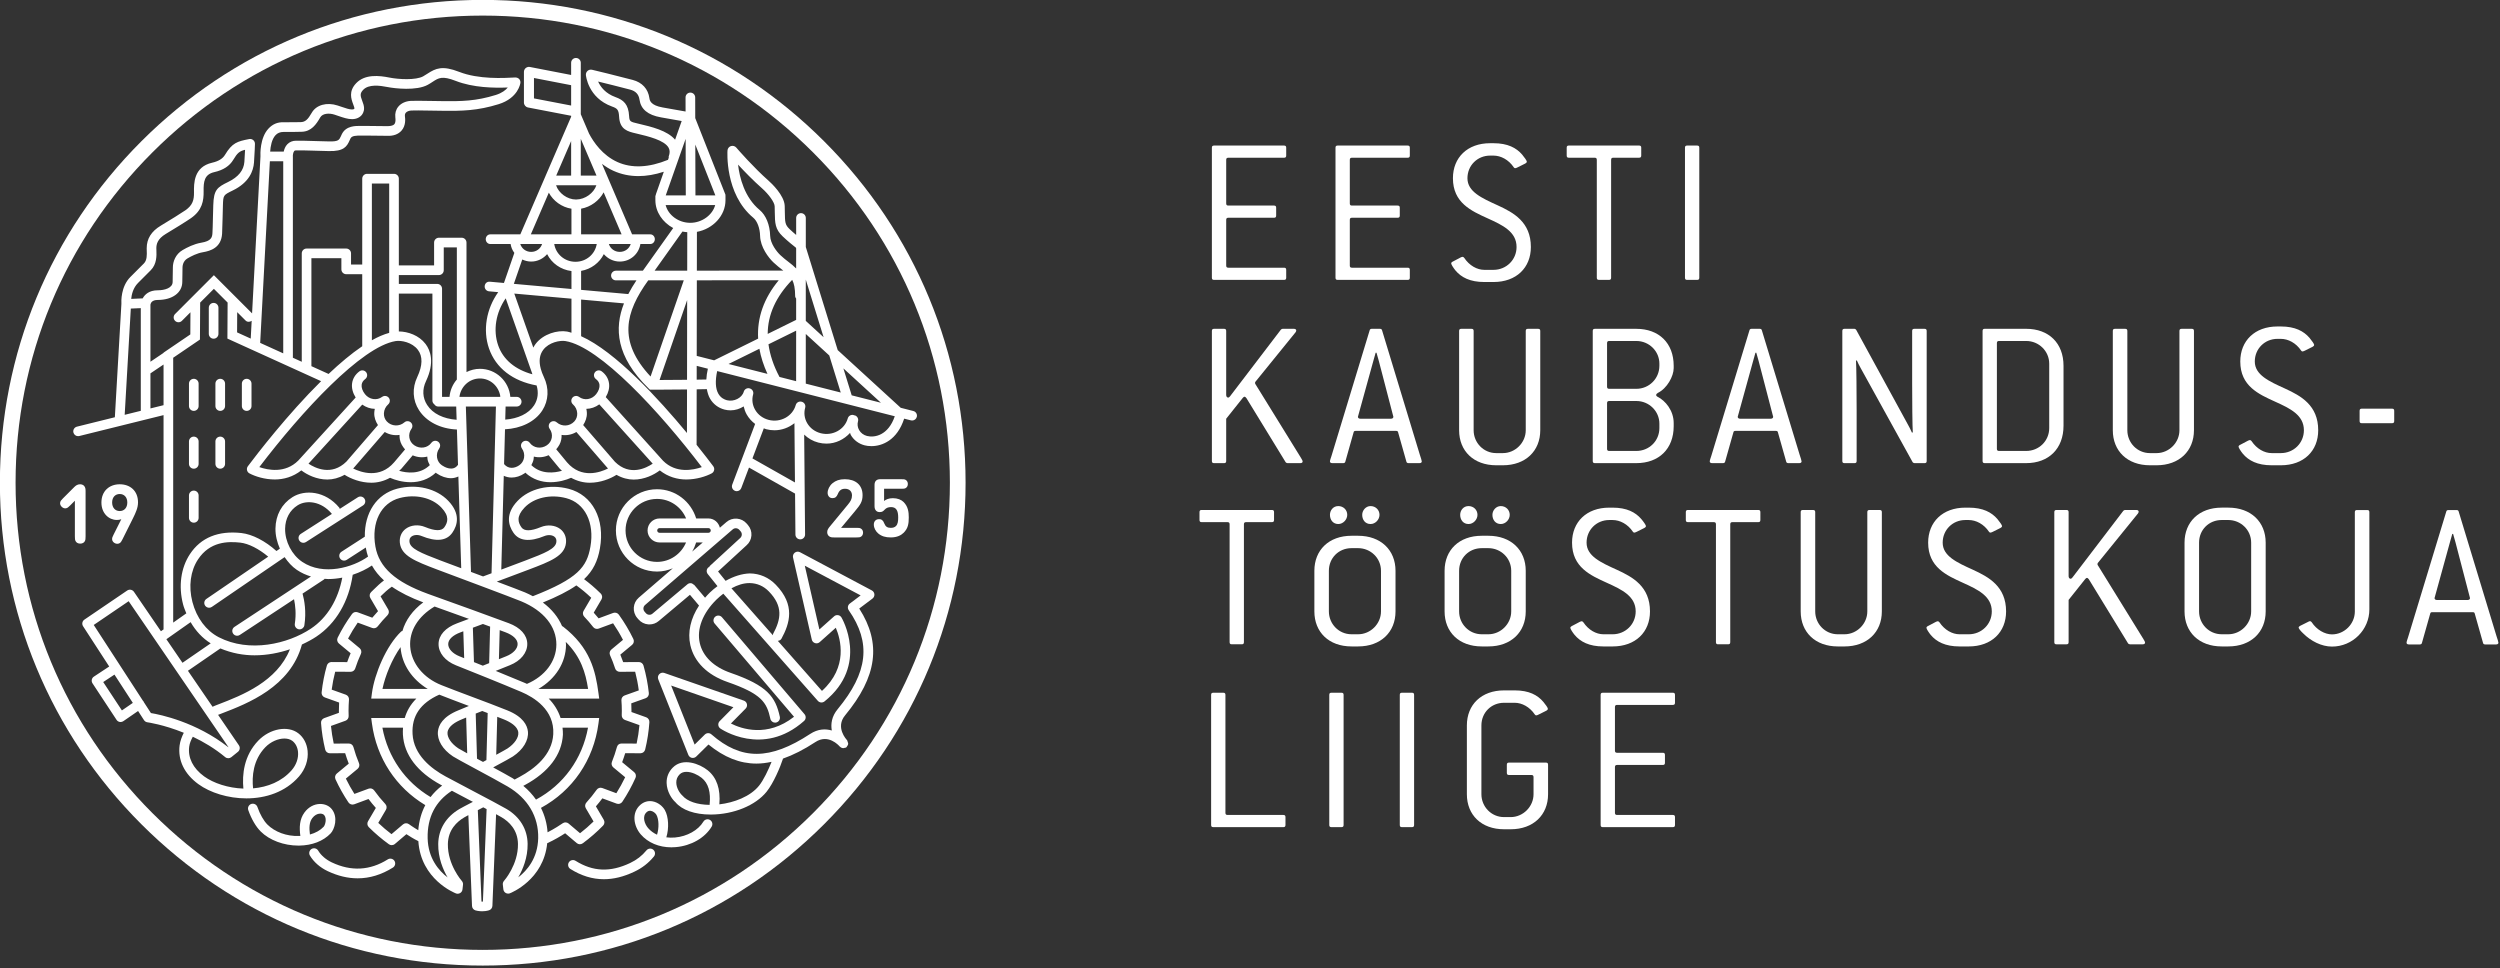 <?xml version="1.0" encoding="UTF-8" standalone="no"?> <svg xmlns="http://www.w3.org/2000/svg" xmlns:xlink="http://www.w3.org/1999/xlink" xmlns:serif="http://www.serif.com/" width="100%" height="100%" viewBox="0 0 710 275" version="1.1" xml:space="preserve" style="fill-rule:evenodd;clip-rule:evenodd;stroke-linejoin:round;stroke-miterlimit:2;"><rect x="0" y="0" width="710" height="275" fill="#333333" stroke="none"/> <g id="EKT"> <g transform="matrix(2.667,0,0,2.667,234.059,234.059)"> <path d="M0,-72.712C-9.71,-82.424 -22.623,-87.772 -36.356,-87.772C-50.089,-87.772 -63.002,-82.424 -72.712,-72.712C-82.423,-63.002 -87.772,-50.089 -87.772,-36.356C-87.772,-22.623 -82.423,-9.71 -72.712,0.002C-63.002,9.712 -50.089,15.06 -36.356,15.06C-22.623,15.06 -9.71,9.712 0,0.002C9.712,-9.71 15.06,-22.623 15.06,-36.356C15.06,-50.089 9.712,-63.002 0,-72.712M-1.18,-1.179C-10.577,8.217 -23.07,13.391 -36.356,13.391C-49.645,13.391 -62.136,8.217 -71.533,-1.179C-80.928,-10.576 -86.103,-23.068 -86.103,-36.356C-86.103,-49.642 -80.928,-62.135 -71.533,-71.53C-62.136,-80.927 -49.645,-86.101 -36.356,-86.101C-23.07,-86.101 -10.577,-80.927 -1.18,-71.53C8.215,-62.135 13.389,-49.642 13.389,-36.356C13.389,-23.068 8.215,-10.576 -1.18,-1.179" style="fill:white;fill-rule:nonzero;"></path> </g> <g transform="matrix(2.667,0,0,2.667,248.328,201.489)"> <path d="M0,-12.262C-0.012,-12.436 -0.115,-12.593 -0.271,-12.676L-7.921,-16.746C-8.095,-16.838 -8.316,-16.822 -8.474,-16.7C-8.635,-16.578 -8.708,-16.373 -8.663,-16.178L-6.667,-7.441C-6.626,-7.263 -6.495,-7.121 -6.322,-7.066C-6.148,-7.009 -5.959,-7.049 -5.824,-7.172L-4.109,-8.703C-3.59,-7.481 -2.779,-4.527 -5.583,-1.977L-10.284,-7.306C-10.123,-7.325 -9.974,-7.392 -9.891,-7.545C-9.012,-9.168 -8.398,-11.12 -10.504,-13.288C-11.251,-14.059 -12.204,-14.474 -13.264,-14.487C-14.103,-14.46 -14.978,-14.184 -15.844,-13.696L-16.647,-14.695L-13.621,-17.476C-13.311,-17.744 -13.125,-18.116 -13.095,-18.525C-13.065,-18.933 -13.196,-19.329 -13.464,-19.637L-13.598,-19.793C-13.868,-20.105 -14.241,-20.291 -14.649,-20.322C-15.072,-20.347 -15.453,-20.22 -15.761,-19.953L-16.455,-19.353C-16.592,-19.914 -17.073,-20.34 -17.674,-20.34L-18.978,-20.34C-19.525,-22.134 -21.174,-23.451 -23.146,-23.451C-25.562,-23.451 -27.526,-21.484 -27.526,-19.067C-27.526,-16.651 -25.562,-14.686 -23.146,-14.686C-22.547,-14.686 -21.982,-14.817 -21.463,-15.036L-25.094,-11.904C-25.732,-11.353 -25.804,-10.384 -25.253,-9.743L-25.117,-9.586C-24.849,-9.276 -24.478,-9.09 -24.07,-9.059C-24.031,-9.057 -23.992,-9.055 -23.953,-9.055C-23.587,-9.055 -23.238,-9.184 -22.961,-9.423L-19.642,-12.212L-18.673,-11.063C-19.571,-9.701 -19.908,-8.228 -19.601,-6.856C-19.199,-5.068 -17.794,-3.673 -15.646,-2.927C-12.008,-1.663 -11.458,-0.761 -11.076,0.998C-11.023,1.238 -10.81,1.403 -10.573,1.403C-10.537,1.403 -10.5,1.398 -10.463,1.39C-10.185,1.33 -10.01,1.056 -10.07,0.778C-10.537,-1.36 -11.405,-2.543 -15.309,-3.898C-17.109,-4.523 -18.276,-5.653 -18.597,-7.082C-18.933,-8.578 -18.283,-10.263 -16.813,-11.706C-16.572,-11.942 -16.33,-12.14 -16.087,-12.329L-6.021,-0.917C-5.836,-0.71 -5.524,-0.686 -5.312,-0.857C-0.519,-4.722 -3.477,-9.752 -3.509,-9.802C-3.587,-9.933 -3.721,-10.021 -3.872,-10.044C-4.026,-10.067 -4.178,-10.022 -4.29,-9.919L-5.859,-8.519L-7.411,-15.31L-1.465,-12.146L-2.621,-11.275C-2.841,-11.109 -2.891,-10.797 -2.733,-10.57C-0.319,-7.103 -0.673,-3.949 -3.918,-0.024C-4.55,0.742 -4.658,1.54 -4.535,2.239C-5.213,2.041 -6.014,2.064 -6.837,2.605C-11.129,5.42 -14.176,5.431 -17.357,2.65C-17.559,2.473 -17.862,2.481 -18.057,2.67L-19.142,3.739L-21.644,-2.548L-15.012,-0.24L-16.477,1.244C-16.583,1.352 -16.636,1.501 -16.622,1.652C-16.608,1.802 -16.53,1.939 -16.406,2.026C-16.362,2.056 -11.884,5.128 -7.489,1.223C-7.28,1.037 -7.259,0.718 -7.439,0.506L-16.23,-9.818C-16.415,-10.037 -16.742,-10.06 -16.955,-9.876C-17.171,-9.692 -17.198,-9.368 -17.013,-9.152L-8.559,0.777C-11.407,3.016 -14.149,2.066 -15.279,1.495L-13.708,-0.097C-13.584,-0.222 -13.535,-0.403 -13.573,-0.575C-13.614,-0.747 -13.74,-0.886 -13.906,-0.943L-22.37,-3.889C-22.559,-3.956 -22.77,-3.906 -22.91,-3.759C-23.048,-3.614 -23.091,-3.401 -23.016,-3.213L-19.812,4.839C-19.748,4.998 -19.608,5.116 -19.44,5.152C-19.275,5.184 -19.096,5.136 -18.972,5.015L-17.669,3.732C-16.007,5.086 -14.344,5.764 -12.555,5.763C-12.032,5.763 -11.497,5.693 -10.95,5.577C-11.285,6.427 -11.804,7.523 -12.284,8.118C-13.226,9.286 -14.957,9.922 -16.51,10.105C-16.372,8.469 -16.788,7.25 -17.75,6.478C-18.611,5.787 -20.381,5.095 -21.463,6.183C-21.913,6.631 -22.141,7.199 -22.125,7.825C-22.1,8.74 -21.58,9.529 -21.192,9.871C-20.496,10.71 -19.132,11.189 -17.444,11.189L-17.383,11.189C-14.976,11.173 -12.659,10.221 -11.483,8.764C-10.743,7.848 -10.022,6.13 -9.74,5.262C-9.737,5.254 -9.746,5.245 -9.742,5.235C-8.651,4.853 -7.505,4.273 -6.274,3.465C-4.922,2.581 -3.808,3.809 -3.686,3.952C-3.682,3.957 -3.675,3.955 -3.672,3.96C-3.67,3.96 -3.67,3.961 -3.67,3.961C-3.668,3.964 -3.663,3.963 -3.661,3.966C-3.562,4.067 -3.438,4.117 -3.303,4.119C-3.302,4.119 -3.3,4.122 -3.298,4.122C-3.28,4.122 -3.266,4.104 -3.249,4.101C-3.147,4.092 -3.045,4.08 -2.962,4.01C-2.953,4.002 -2.954,3.989 -2.947,3.981C-2.946,3.98 -2.944,3.981 -2.944,3.98C-2.935,3.971 -2.939,3.957 -2.93,3.947C-2.848,3.855 -2.795,3.751 -2.791,3.635C-2.786,3.571 -2.827,3.517 -2.848,3.454C-2.868,3.398 -2.861,3.336 -2.901,3.287C-2.907,3.281 -2.915,3.274 -2.921,3.268C-2.924,3.263 -2.923,3.257 -2.926,3.253C-2.978,3.199 -4.178,1.907 -3.124,0.631C0.296,-3.506 0.771,-7.034 -1.614,-10.747L-0.202,-11.81C-0.062,-11.917 0.014,-12.087 0,-12.262M-13.276,-13.459C-12.498,-13.449 -11.793,-13.142 -11.241,-12.571C-9.694,-10.98 -9.944,-9.607 -10.794,-8.034C-10.817,-7.991 -10.798,-7.945 -10.808,-7.9L-15.221,-12.903C-14.572,-13.258 -13.929,-13.459 -13.315,-13.459L-13.276,-13.459ZM-17.424,-19.06C-17.424,-18.924 -17.536,-18.813 -17.674,-18.813L-22.88,-18.813C-23.016,-18.813 -23.128,-18.924 -23.128,-19.06C-23.128,-19.198 -23.016,-19.311 -22.88,-19.311L-17.674,-19.311C-17.536,-19.311 -17.424,-19.198 -17.424,-19.06M-26.499,-19.067C-26.499,-20.917 -24.995,-22.421 -23.146,-22.421C-21.748,-22.421 -20.554,-21.559 -20.051,-20.34L-22.88,-20.34C-23.583,-20.34 -24.155,-19.766 -24.155,-19.06C-24.155,-18.357 -23.583,-17.784 -22.88,-17.784L-20.056,-17.784C-20.563,-16.572 -21.751,-15.715 -23.146,-15.715C-24.995,-15.715 -26.499,-17.219 -26.499,-19.067M-18.981,-17.784L-18.276,-17.784L-19.41,-16.806C-19.226,-17.11 -19.087,-17.439 -18.981,-17.784M-17.532,-12.439C-17.711,-12.263 -17.874,-12.081 -18.032,-11.899L-19.187,-13.266C-19.204,-13.288 -19.234,-13.284 -19.256,-13.302C-19.339,-13.375 -19.431,-13.438 -19.539,-13.447C-19.67,-13.459 -19.805,-13.42 -19.911,-13.328L-23.629,-10.205C-23.836,-10.022 -24.157,-10.048 -24.338,-10.259L-24.474,-10.415C-24.655,-10.625 -24.632,-10.944 -24.421,-11.125L-15.088,-19.175C-14.987,-19.263 -14.859,-19.309 -14.723,-19.296C-14.588,-19.286 -14.466,-19.224 -14.378,-19.121L-14.241,-18.965C-14.154,-18.863 -14.11,-18.733 -14.121,-18.599C-14.131,-18.464 -14.192,-18.342 -14.305,-18.243L-17.536,-15.272C-17.568,-15.243 -17.564,-15.199 -17.585,-15.164C-17.612,-15.15 -17.642,-15.16 -17.665,-15.141C-17.887,-14.963 -17.922,-14.639 -17.743,-14.418L-16.709,-13.131C-16.987,-12.919 -17.263,-12.704 -17.532,-12.439M-17.548,10.16C-18.863,10.142 -19.923,9.792 -20.453,9.161C-20.753,8.89 -21.082,8.348 -21.096,7.799C-21.105,7.452 -20.988,7.161 -20.737,6.909C-20.547,6.719 -20.292,6.642 -20.014,6.642C-19.454,6.642 -18.801,6.954 -18.395,7.28C-17.681,7.852 -17.403,8.795 -17.548,10.16" style="fill:white;fill-rule:nonzero;"></path> </g> <g transform="matrix(2.667,0,0,2.667,183.593,249.029)"> <path d="M0,-2.822C-0.482,-2.238 -1.035,-1.81 -1.739,-1.475C-3.853,-0.472 -5.698,-0.549 -7.555,-1.712C-7.792,-1.861 -8.111,-1.789 -8.263,-1.55C-8.414,-1.309 -8.341,-0.992 -8.1,-0.841C-6.94,-0.113 -5.759,0.25 -4.536,0.25C-3.491,0.25 -2.416,-0.015 -1.297,-0.547C-0.452,-0.948 0.212,-1.463 0.794,-2.168C0.974,-2.387 0.942,-2.711 0.724,-2.892C0.507,-3.072 0.181,-3.04 0,-2.822" style="fill:white;fill-rule:nonzero;"></path> </g> <g transform="matrix(2.667,0,0,2.667,199.766,234.659)"> <path d="M0,-0.495C-0.551,0.423 -1.738,1.086 -3.024,1.197C-3.339,1.224 -3.651,1.219 -3.948,1.179C-3.649,0.213 -3.702,-1.007 -4.106,-1.724C-4.322,-2.11 -4.813,-2.549 -5.418,-2.654C-5.884,-2.738 -6.334,-2.609 -6.708,-2.286C-7.668,-1.456 -7.443,-0.034 -6.671,0.863C-5.902,1.752 -4.731,2.243 -3.408,2.243C-3.252,2.243 -3.094,2.236 -2.935,2.221C-1.305,2.081 0.156,1.244 0.882,0.035C1.027,-0.209 0.949,-0.525 0.705,-0.671C0.466,-0.816 0.149,-0.739 0,-0.495M-4.938,0.898C-5.31,0.727 -5.634,0.489 -5.891,0.19C-6.265,-0.243 -6.557,-1.057 -6.035,-1.509C-5.925,-1.604 -5.814,-1.65 -5.689,-1.65C-5.659,-1.65 -5.627,-1.647 -5.596,-1.642C-5.348,-1.599 -5.1,-1.394 -5.002,-1.219C-4.733,-0.74 -4.715,0.201 -4.938,0.898" style="fill:white;fill-rule:nonzero;"></path> </g> <g transform="matrix(2.667,0,0,2.667,94.224,238.435)"> <path d="M0,-3.241C-0.284,-3.592 -0.73,-3.791 -1.228,-3.791L-1.266,-3.791C-1.893,-3.778 -2.49,-3.45 -2.903,-2.89C-3.45,-2.153 -3.463,-1.265 -3.346,-0.389C-3.394,-0.387 -3.442,-0.386 -3.489,-0.386C-4.811,-0.324 -6.084,-0.83 -6.843,-1.588C-7.255,-2 -7.638,-2.671 -7.921,-3.477C-8.015,-3.744 -8.318,-3.884 -8.577,-3.791C-8.846,-3.696 -8.986,-3.403 -8.892,-3.135C-8.557,-2.187 -8.088,-1.38 -7.569,-0.861C-6.637,0.071 -5.105,0.643 -3.553,0.643L-3.477,0.643C-2.094,0.626 -0.902,0.165 -0.12,-0.656C0.296,-1.092 0.703,-2.364 0,-3.241M-0.864,-1.364C-1.233,-0.978 -1.734,-0.698 -2.327,-0.538C-2.423,-1.264 -2.4,-1.843 -2.078,-2.279C-1.855,-2.58 -1.552,-2.757 -1.245,-2.763L-1.229,-2.763C-1.047,-2.763 -0.884,-2.699 -0.801,-2.595C-0.492,-2.212 -0.717,-1.518 -0.864,-1.364" style="fill:white;fill-rule:nonzero;"></path> </g> <g transform="matrix(2.667,0,0,2.667,110.137,246.102)"> <path d="M0,-0.765C-1.897,0.427 -3.906,0.535 -5.967,-0.445C-6.596,-0.744 -7.11,-1.188 -7.413,-1.696C-7.558,-1.941 -7.875,-2.018 -8.118,-1.875C-8.36,-1.729 -8.44,-1.413 -8.295,-1.17C-7.889,-0.489 -7.22,0.099 -6.409,0.484C-5.328,0.997 -4.26,1.253 -3.211,1.253C-1.927,1.253 -0.671,0.871 0.546,0.107C0.786,-0.045 0.859,-0.362 0.709,-0.603C0.558,-0.842 0.241,-0.914 0,-0.765" style="fill:white;fill-rule:nonzero;"></path> </g> <g transform="matrix(2.667,0,0,2.667,62.038,87.397)"> <path d="M0,2.782L0,-0.001C0,-0.285 -0.23,-0.515 -0.514,-0.515C-0.797,-0.515 -1.027,-0.285 -1.027,-0.001L-1.027,2.782C-1.027,3.066 -0.797,3.297 -0.514,3.297C-0.23,3.297 0,3.066 0,2.782" style="fill:white;fill-rule:nonzero;"></path> </g> <g transform="matrix(2.667,0,0,2.667,62.548,116.693)"> <path d="M0,-3.417C-0.284,-3.417 -0.514,-3.187 -0.514,-2.902L-0.514,-0.515C-0.514,-0.23 -0.284,0 0,0C0.283,0 0.514,-0.23 0.514,-0.515L0.514,-2.902C0.514,-3.187 0.283,-3.417 0,-3.417" style="fill:white;fill-rule:nonzero;"></path> </g> <g transform="matrix(2.667,0,0,2.667,71.428,108.955)"> <path d="M0,2.387L0,-0.001C0,-0.285 -0.23,-0.515 -0.514,-0.515C-0.797,-0.515 -1.027,-0.285 -1.027,-0.001L-1.027,2.387C-1.027,2.671 -0.797,2.902 -0.514,2.902C-0.23,2.902 0,2.671 0,2.387" style="fill:white;fill-rule:nonzero;"></path> </g> <g transform="matrix(2.667,0,0,2.667,55.038,116.693)"> <path d="M0,-3.417C-0.283,-3.417 -0.514,-3.187 -0.514,-2.902L-0.514,-0.515C-0.514,-0.23 -0.283,0 0,0C0.284,0 0.514,-0.23 0.514,-0.515L0.514,-2.902C0.514,-3.187 0.284,-3.417 0,-3.417" style="fill:white;fill-rule:nonzero;"></path> </g> <g transform="matrix(2.667,0,0,2.667,62.548,133.112)"> <path d="M0,-3.417C-0.284,-3.417 -0.514,-3.187 -0.514,-2.902L-0.514,-0.515C-0.514,-0.23 -0.284,0 0,0C0.283,0 0.514,-0.23 0.514,-0.515L0.514,-2.902C0.514,-3.187 0.283,-3.417 0,-3.417" style="fill:white;fill-rule:nonzero;"></path> </g> <g transform="matrix(2.667,0,0,2.667,55.038,133.112)"> <path d="M0,-3.417C-0.283,-3.417 -0.514,-3.187 -0.514,-2.902L-0.514,-0.515C-0.514,-0.23 -0.283,0 0,0C0.284,0 0.514,-0.23 0.514,-0.515L0.514,-2.902C0.514,-3.187 0.284,-3.417 0,-3.417" style="fill:white;fill-rule:nonzero;"></path> </g> <g transform="matrix(2.667,0,0,2.667,55.038,148.444)"> <path d="M0,-3.417C-0.283,-3.417 -0.514,-3.187 -0.514,-2.902L-0.514,-0.515C-0.514,-0.23 -0.283,0 0,0C0.284,0 0.514,-0.23 0.514,-0.515L0.514,-2.902C0.514,-3.187 0.284,-3.417 0,-3.417" style="fill:white;fill-rule:nonzero;"></path> </g> <g transform="matrix(2.667,0,0,2.667,259.386,158.538)"> <path d="M0,-15.678L-1.343,-16.02L-8.052,-22.163L-11.45,-33.142L-11.45,-36.233C-11.45,-36.518 -11.68,-36.747 -11.963,-36.748C-12.247,-36.748 -12.477,-36.518 -12.477,-36.233L-12.477,-34.426C-12.699,-34.613 -12.938,-34.821 -13.171,-35.043C-13.662,-35.509 -13.668,-35.766 -13.683,-36.852C-13.685,-37.05 -13.689,-37.268 -13.696,-37.51C-13.73,-38.648 -15.129,-39.948 -15.41,-40.197C-17.029,-41.626 -18.668,-43.514 -18.852,-43.728C-18.989,-43.888 -19.217,-43.954 -19.426,-43.889C-19.633,-43.819 -19.777,-43.634 -19.789,-43.419C-19.793,-43.372 -20.104,-38.795 -17.044,-36.259C-16.622,-35.91 -16.335,-35.144 -16.316,-34.308C-16.285,-33.126 -15.414,-31.992 -14.904,-31.508C-14.558,-31.181 -14.236,-30.933 -13.953,-30.713L-13.921,-30.688C-13.894,-30.668 -13.871,-30.649 -13.845,-30.63L-23.052,-30.624L-23.045,-34.755C-21.337,-35.068 -20.003,-36.48 -20.003,-38.12L-20.003,-38.634L-20.01,-38.634C-20.016,-38.663 -19.998,-38.691 -20.009,-38.719L-23.224,-46.869L-23.229,-49.071C-23.229,-49.355 -23.459,-49.584 -23.743,-49.584L-23.744,-49.584C-24.028,-49.584 -24.258,-49.352 -24.256,-49.069L-24.253,-47.569C-24.733,-47.655 -25.523,-47.794 -26.695,-48.002C-27.994,-48.23 -28.07,-48.762 -28.104,-48.989C-28.242,-49.979 -28.876,-50.67 -29.886,-50.934C-31.822,-51.443 -33.666,-51.886 -34.213,-52.016C-34.383,-52.056 -34.558,-52.01 -34.686,-51.9C-34.815,-51.787 -34.883,-51.618 -34.867,-51.45C-34.865,-51.426 -34.659,-49.034 -32.091,-48.103C-31.547,-47.908 -31.37,-47.78 -31.331,-47.018C-31.262,-45.642 -30.397,-45.44 -29.561,-45.243L-29.501,-45.229C-28.231,-44.929 -26.494,-44.52 -26.052,-43.697C-25.916,-43.446 -25.914,-43.146 -26.049,-42.78C-26.065,-42.737 -26.038,-42.693 -26.044,-42.649L-26.123,-42.425C-28.167,-41.59 -29.983,-41.503 -31.508,-42.189C-33.1,-42.907 -34.052,-44.305 -34.532,-45.22L-35.412,-47.28L-35.412,-52.758C-35.412,-53.042 -35.642,-53.272 -35.926,-53.272C-36.209,-53.272 -36.439,-53.042 -36.439,-52.758L-36.439,-51.461L-40.829,-52.312C-40.979,-52.346 -41.148,-52.302 -41.273,-52.2C-41.396,-52.097 -41.466,-51.947 -41.466,-51.788L-41.466,-48.524C-41.466,-48.269 -41.284,-48.049 -41.032,-47.999L-36.439,-47.116L-36.439,-47.014L-39.15,-40.742L-39.158,-40.742L-39.158,-40.72L-41.849,-34.489L-45.052,-34.489C-45.315,-34.489 -45.532,-34.259 -45.532,-33.975C-45.532,-33.691 -45.315,-33.46 -45.052,-33.46L-42.885,-33.46C-42.83,-33.108 -42.696,-32.793 -42.487,-32.515L-43.594,-29.312L-45.087,-29.445C-45.408,-29.476 -45.62,-29.261 -45.645,-28.98C-45.67,-28.696 -45.463,-28.446 -45.179,-28.422L-44.203,-28.335C-45.471,-26.557 -45.861,-24.288 -45.185,-22.337C-44.462,-20.25 -42.662,-18.864 -40.115,-18.398C-39.894,-17.656 -39.97,-16.921 -40.379,-16.287C-40.962,-15.386 -42.115,-14.86 -43.456,-14.761L-43.418,-16.155L-42.235,-16.155C-41.952,-16.155 -41.722,-16.385 -41.722,-16.669C-41.722,-16.953 -41.952,-17.184 -42.235,-17.184L-42.914,-17.184C-43.057,-18.852 -44.446,-20.17 -46.152,-20.17C-46.667,-20.17 -47.149,-20.039 -47.583,-19.825L-47.583,-33.615C-47.583,-33.899 -47.813,-34.13 -48.096,-34.13L-50.518,-34.13C-50.801,-34.13 -51.032,-33.899 -51.032,-33.615L-51.032,-31.182L-54.787,-31.182L-54.787,-40.419C-54.787,-40.703 -55.017,-40.933 -55.3,-40.933L-58.172,-40.933C-58.455,-40.933 -58.685,-40.703 -58.685,-40.419L-58.685,-31.274L-59.877,-31.274L-59.877,-32.464C-59.877,-32.748 -60.108,-32.978 -60.391,-32.978L-64.61,-32.978C-64.894,-32.978 -65.124,-32.748 -65.124,-32.464L-65.124,-20.92L-66.07,-21.35L-66.07,-42.785C-66.07,-42.791 -66.075,-42.793 -66.075,-42.799C-66.075,-42.8 -66.074,-42.802 -66.074,-42.804C-66.077,-42.907 -66.049,-43.233 -65.919,-43.37C-65.9,-43.39 -65.859,-43.431 -65.74,-43.431C-65.092,-43.431 -64.601,-43.428 -64.063,-43.407C-63.659,-43.391 -63.374,-43.386 -63.078,-43.379L-62.24,-43.357C-60.636,-43.314 -60.313,-43.851 -60.024,-44.508L-59.932,-44.706C-59.785,-44.995 -59.348,-45.012 -58.738,-45.008L-58.033,-45.004C-57.495,-45.002 -56.832,-44.999 -56.053,-44.983C-55.361,-44.944 -54.847,-45.151 -54.509,-45.525C-54.016,-46.071 -54.108,-46.819 -54.138,-47.063C-54.156,-47.219 -54.126,-47.34 -54.048,-47.435C-53.936,-47.569 -53.722,-47.657 -53.464,-47.675C-53.173,-47.695 -52.457,-47.684 -51.372,-47.666L-50.208,-47.649C-48.08,-47.617 -46.398,-47.654 -44.159,-48.351C-42.072,-48.999 -41.851,-50.551 -41.842,-50.616C-41.822,-50.768 -41.872,-50.92 -41.975,-51.031C-42.078,-51.144 -42.235,-51.192 -42.381,-51.195C-43.65,-51.126 -46.291,-50.981 -48.357,-51.79C-50.155,-52.492 -50.863,-52.169 -51.744,-51.596C-51.887,-51.503 -52.034,-51.405 -52.202,-51.314C-52.975,-50.89 -54.808,-50.986 -55.802,-51.186C-56.863,-51.4 -58.393,-51.569 -59.325,-50.59C-60.161,-49.718 -59.853,-48.891 -59.649,-48.343C-59.608,-48.236 -59.569,-48.132 -59.539,-48.029C-59.511,-47.927 -59.516,-47.868 -59.529,-47.853C-59.55,-47.825 -59.636,-47.787 -59.764,-47.787C-60.062,-47.787 -60.404,-47.902 -60.97,-48.097L-61.307,-48.21C-62.451,-48.587 -63.581,-48.274 -64.052,-47.448C-64.478,-46.703 -64.757,-46.448 -65.251,-46.438C-65.935,-46.423 -65.939,-46.423 -67.056,-46.423C-67.733,-46.455 -68.252,-46.197 -68.663,-45.757C-69.597,-44.764 -69.533,-42.994 -69.522,-42.786L-70.415,-26.074L-74.482,-30.141L-78.614,-26.006C-78.816,-25.805 -78.816,-25.48 -78.614,-25.279C-78.515,-25.178 -78.382,-25.128 -78.251,-25.128C-78.12,-25.128 -77.987,-25.178 -77.888,-25.279L-76.978,-26.191L-76.99,-23.832L-79.842,-21.892L-79.842,-21.867L-81.238,-20.925L-81.238,-27.02C-81.236,-27.028 -81.227,-27.032 -81.225,-27.04C-81.208,-27.149 -81.101,-27.503 -80.467,-27.503C-78.899,-27.503 -77.846,-28.278 -77.846,-29.431C-77.846,-29.652 -77.84,-29.918 -77.833,-30.185C-77.828,-30.46 -77.823,-30.735 -77.823,-30.964C-77.823,-31.073 -77.796,-31.637 -77.289,-31.93C-76.889,-32.161 -76.283,-32.48 -75.653,-32.585C-74.82,-32.724 -73.701,-33.078 -73.608,-34.547C-73.587,-34.905 -73.573,-35.474 -73.554,-36.238L-73.52,-37.564C-73.486,-38.666 -73.486,-38.666 -72.463,-39.166C-70.721,-40.013 -70.277,-41.244 -70.211,-42.129C-70.135,-43.146 -70.109,-44.117 -70.109,-44.117C-70.103,-44.273 -70.17,-44.423 -70.289,-44.524C-70.408,-44.624 -70.569,-44.668 -70.72,-44.636C-71.986,-44.391 -72.53,-44.24 -73.299,-42.956C-73.545,-42.546 -73.993,-42.271 -74.668,-42.118C-76.641,-41.668 -76.615,-39.903 -76.6,-38.952C-76.59,-38.161 -76.735,-37.598 -77.507,-37.058C-77.902,-36.781 -79.183,-35.985 -80.131,-35.417C-81.144,-34.811 -81.636,-34.022 -81.636,-33.002L-81.631,-32.762C-81.613,-32.327 -81.592,-31.732 -81.934,-31.392L-83.37,-29.954C-84.399,-28.924 -84.346,-27.35 -84.33,-27.087L-85.027,-15.013L-89.065,-14.011C-89.34,-13.943 -89.508,-13.664 -89.441,-13.389C-89.382,-13.155 -89.173,-12.998 -88.941,-12.998C-88.9,-12.998 -88.86,-13.003 -88.817,-13.014L-79.842,-15.24L-79.842,7.578L-80.122,7.775L-82.996,3.572C-83.16,3.339 -83.475,3.28 -83.71,3.437L-88.27,6.537C-88.502,6.694 -88.564,7.007 -88.411,7.242L-85.629,11.529L-87.262,12.609C-87.499,12.765 -87.563,13.084 -87.407,13.32L-84.846,17.21C-84.771,17.326 -84.651,17.406 -84.516,17.432C-84.483,17.438 -84.451,17.442 -84.417,17.442C-84.314,17.442 -84.212,17.41 -84.125,17.351L-82.554,16.268L-81.923,17.241C-81.842,17.367 -81.709,17.452 -81.558,17.471C-81.532,17.475 -79.842,17.708 -77.686,18.586C-77.901,19.016 -78.069,19.46 -78.131,19.925C-78.336,21.501 -77.628,22.967 -76.136,24.054C-74.886,24.966 -72.976,25.573 -71.017,25.573C-68.971,25.572 -66.872,24.91 -65.418,23.239C-64.74,22.46 -64.405,21.467 -64.501,20.516C-64.577,19.74 -64.929,19.074 -65.492,18.64C-66.601,17.785 -68.513,18.135 -69.751,19.419C-71.295,21.022 -71.481,23.046 -71.34,24.531C-72.96,24.472 -74.517,23.961 -75.53,23.224C-76.705,22.368 -77.266,21.244 -77.11,20.059C-77.063,19.692 -76.91,19.345 -76.726,19.008C-75.6,19.541 -74.402,20.246 -73.276,21.179C-73.182,21.258 -73.065,21.298 -72.948,21.298C-72.833,21.298 -72.719,21.26 -72.626,21.184L-71.919,20.614C-71.71,20.445 -71.666,20.144 -71.816,19.923L-74.034,16.679C-74.027,16.677 -74.021,16.672 -74.014,16.67L-73.619,16.517C-70.879,15.464 -66.323,13.699 -65.106,9.186C-64.515,8.915 -63.99,8.627 -63.578,8.352C-61.468,6.945 -60.111,4.604 -59.698,1.761C-58.896,1.494 -58.204,1.144 -57.653,0.774C-57.334,1.348 -56.905,1.874 -56.368,2.361C-56.786,2.676 -57.057,2.941 -57.421,3.295L-57.736,3.602C-57.908,3.766 -57.943,4.026 -57.824,4.232L-57.003,5.636C-57.213,5.862 -57.417,6.094 -57.614,6.332L-59.176,5.755C-59.392,5.678 -59.635,5.749 -59.771,5.935C-60.35,6.731 -60.864,7.579 -61.3,8.457C-61.406,8.67 -61.351,8.929 -61.167,9.081L-59.92,10.117C-60.053,10.426 -60.175,10.742 -60.288,11.062L-61.953,11.053L-61.957,11.053C-62.187,11.053 -62.389,11.205 -62.451,11.427C-62.713,12.343 -62.901,13.303 -63.009,14.281C-63.036,14.518 -62.896,14.742 -62.673,14.822L-61.146,15.368C-61.162,15.657 -61.17,15.948 -61.17,16.242C-61.17,16.315 -61.17,16.389 -61.169,16.463L-62.733,17.025C-62.951,17.103 -63.089,17.316 -63.071,17.546C-63.002,18.49 -62.853,19.442 -62.628,20.376C-62.573,20.607 -62.366,20.77 -62.129,20.77L-62.125,20.77L-60.503,20.761C-60.388,21.141 -60.26,21.512 -60.12,21.873L-61.394,22.929C-61.571,23.078 -61.629,23.328 -61.532,23.54C-61.142,24.391 -60.676,25.221 -60.149,26.007C-60.016,26.205 -59.762,26.283 -59.543,26.203L-58.016,25.639C-57.77,25.966 -57.507,26.283 -57.236,26.588L-58.069,28.011C-58.186,28.213 -58.152,28.47 -57.987,28.635C-57.325,29.296 -56.604,29.908 -55.848,30.456C-55.757,30.52 -55.651,30.553 -55.547,30.553C-55.428,30.553 -55.309,30.512 -55.213,30.431L-53.981,29.384C-53.672,29.592 -53.191,29.891 -52.709,30.125C-52.445,34.2 -48.86,35.634 -48.702,35.694C-48.644,35.716 -48.582,35.727 -48.52,35.727C-48.426,35.727 -48.334,35.702 -48.252,35.651C-48.116,35.569 -48.027,35.428 -48.01,35.27L-47.953,34.767C-47.935,34.621 -47.983,34.475 -48.08,34.365C-48.096,34.348 -49.597,32.65 -49.565,30.439C-49.544,28.924 -48.605,28.056 -47.818,27.596C-47.709,27.53 -47.556,27.447 -47.384,27.356L-46.995,37.027C-46.986,37.246 -46.839,37.436 -46.63,37.499C-46.584,37.514 -46.297,37.594 -45.912,37.594C-45.693,37.594 -45.443,37.569 -45.186,37.49C-44.977,37.426 -44.832,37.236 -44.823,37.018L-44.432,27.255C-44.184,27.391 -43.982,27.503 -43.845,27.584C-43.062,28.044 -42.124,28.912 -42.101,30.427C-42.07,32.638 -43.571,34.338 -43.587,34.355C-43.684,34.464 -43.732,34.612 -43.714,34.758L-43.656,35.26C-43.638,35.417 -43.548,35.557 -43.413,35.64C-43.332,35.689 -43.24,35.715 -43.146,35.715C-43.083,35.715 -43.022,35.703 -42.963,35.681C-42.809,35.623 -39.376,34.235 -38.987,30.346C-38.232,30.006 -37.523,29.579 -37.077,29.287L-35.841,30.335C-35.658,30.49 -35.394,30.501 -35.203,30.357C-34.434,29.79 -33.706,29.157 -33.04,28.474C-32.879,28.309 -32.847,28.056 -32.964,27.856L-33.802,26.422C-33.563,26.147 -33.334,25.862 -33.115,25.569L-31.595,26.131C-31.372,26.216 -31.118,26.134 -30.987,25.934C-30.447,25.12 -29.976,24.262 -29.585,23.386C-29.491,23.176 -29.547,22.928 -29.726,22.781L-31.007,21.719C-30.888,21.404 -30.78,21.084 -30.681,20.76L-29.06,20.768L-29.057,20.768C-28.819,20.768 -28.614,20.606 -28.557,20.375C-28.325,19.424 -28.174,18.442 -28.107,17.456C-28.093,17.227 -28.231,17.015 -28.447,16.937L-30.015,16.377L-30.015,16.24C-30.015,15.975 -30.02,15.712 -30.034,15.451L-28.502,14.904C-28.279,14.823 -28.139,14.601 -28.164,14.364C-28.27,13.371 -28.463,12.382 -28.734,11.428C-28.796,11.207 -28.998,11.055 -29.228,11.055L-29.23,11.055L-30.897,11.063C-30.991,10.795 -31.094,10.529 -31.202,10.266L-29.946,9.222C-29.765,9.072 -29.71,8.816 -29.813,8.603C-30.245,7.708 -30.766,6.835 -31.361,6.006C-31.498,5.819 -31.74,5.748 -31.958,5.824L-33.515,6.401C-33.683,6.194 -33.857,5.993 -34.034,5.796L-33.207,4.382C-33.088,4.179 -33.123,3.922 -33.29,3.756C-33.931,3.126 -34.48,2.666 -35.061,2.231C-34.103,1.329 -33.612,0.311 -33.373,-1.051C-32.822,-4.179 -34.163,-6.727 -36.709,-7.394C-38.753,-7.928 -40.887,-7.422 -42.146,-6.101C-43.475,-4.707 -43.117,-3.49 -42.582,-2.714C-41.977,-1.83 -40.862,-1.711 -39.277,-2.365C-38.905,-2.515 -38.485,-2.49 -38.227,-2.298C-38.057,-2.171 -37.986,-1.988 -38.011,-1.74C-38.083,-1.012 -39.189,-0.56 -41.302,0.243C-41.576,0.349 -42.29,0.616 -43.202,0.957L-43.877,1.21L-43.613,-8.777C-43.353,-8.66 -43.073,-8.591 -42.782,-8.591C-42.322,-8.591 -41.842,-8.74 -41.39,-9.045C-41.364,-9.064 -41.35,-9.095 -41.323,-9.115C-40.521,-8.372 -39.557,-8.095 -38.648,-8.095C-37.777,-8.095 -36.974,-8.325 -36.443,-8.567C-35.789,-8.207 -35.111,-8.039 -34.456,-8.039C-33.311,-8.039 -32.261,-8.467 -31.609,-8.881C-30.996,-8.533 -30.373,-8.375 -29.778,-8.375C-28.646,-8.375 -27.64,-8.871 -26.998,-9.353C-26.116,-8.655 -25.117,-8.386 -24.18,-8.386C-23.084,-8.386 -22.079,-8.716 -21.477,-9.034C-21.342,-9.104 -21.247,-9.229 -21.215,-9.376C-21.181,-9.523 -21.215,-9.676 -21.305,-9.796C-21.642,-10.245 -22.267,-11.065 -23.08,-12.079L-23.071,-17.987C-22.708,-17.992 -22.347,-17.998 -21.987,-18.006C-21.92,-17.64 -21.821,-17.296 -21.652,-17.003C-21.314,-16.415 -20.763,-15.998 -20.106,-15.829C-19.892,-15.774 -19.676,-15.748 -19.463,-15.748C-18.958,-15.748 -18.477,-15.908 -18.067,-16.168C-17.998,-15.868 -17.897,-15.573 -17.738,-15.297C-17.511,-14.902 -17.206,-14.566 -16.847,-14.3L-19.286,-7.836C-19.385,-7.571 -19.251,-7.274 -18.985,-7.174C-18.926,-7.151 -18.865,-7.14 -18.804,-7.14C-18.597,-7.14 -18.4,-7.268 -18.323,-7.473L-17.499,-9.656L-12.594,-6.883L-12.555,-2.519C-12.553,-2.236 -12.323,-2.009 -12.041,-2.009L-12.036,-2.009C-11.753,-2.011 -11.524,-2.244 -11.528,-2.528L-11.623,-13.166C-11.209,-12.766 -10.7,-12.465 -10.114,-12.315C-9.826,-12.241 -9.535,-12.205 -9.248,-12.205C-8.269,-12.205 -7.37,-12.65 -6.735,-13.348C-6.704,-13.277 -6.701,-13.198 -6.662,-13.13C-6.343,-12.578 -5.819,-12.185 -5.186,-12.023C-4.981,-11.97 -4.735,-11.937 -4.465,-11.937C-3.311,-11.937 -1.724,-12.565 -0.976,-14.864L-0.255,-14.681C-0.213,-14.67 -0.168,-14.665 -0.128,-14.665C0.103,-14.665 0.312,-14.82 0.37,-15.053C0.441,-15.328 0.274,-15.608 0,-15.678M-69.01,20.133C-68.436,19.537 -67.641,19.199 -66.973,19.199C-66.644,19.199 -66.346,19.281 -66.119,19.455C-65.785,19.714 -65.572,20.127 -65.523,20.618C-65.457,21.288 -65.702,21.998 -66.194,22.565C-67.259,23.788 -68.766,24.371 -70.309,24.506C-70.442,23.234 -70.31,21.481 -69.01,20.133M-3.451,-16.557L-6.563,-17.347L-7.45,-20.218L-3.451,-16.557ZM-12.583,-27.895C-12.582,-27.799 -12.525,-27.727 -12.479,-27.648L-12.479,-25.381L-15.508,-23.887C-15.499,-25.936 -14.642,-27.843 -12.9,-29.644C-12.697,-29.259 -12.59,-28.742 -12.583,-27.895M-14.252,-19.304C-14.895,-20.511 -15.269,-21.664 -15.426,-22.781L-12.479,-24.234L-12.481,-18.853L-14.252,-19.304ZM-15.534,-19.631L-19.678,-20.685L-16.392,-22.305C-16.236,-21.433 -15.951,-20.541 -15.534,-19.631M-11.452,-23.881L-8.952,-21.592L-7.73,-17.645L-11.453,-18.592L-11.452,-23.881ZM-9.555,-23.536L-11.452,-25.275L-11.452,-29.669L-9.555,-23.536ZM-14.169,-32.284C-14.534,-32.629 -15.226,-33.502 -15.246,-34.334C-15.276,-35.5 -15.694,-36.527 -16.363,-37.082C-17.993,-38.433 -18.507,-40.557 -18.664,-41.915C-17.979,-41.175 -17.049,-40.216 -16.119,-39.396C-15.384,-38.748 -14.776,-37.888 -14.766,-37.479C-14.759,-37.243 -14.755,-37.03 -14.753,-36.838C-14.736,-35.681 -14.725,-35.045 -13.908,-34.269C-13.352,-33.74 -12.768,-33.276 -12.504,-33.07L-12.477,-32.987L-12.479,-30.856C-12.72,-31.106 -12.987,-31.319 -13.271,-31.537C-13.593,-31.785 -13.864,-31.995 -14.169,-32.284M-14.332,-29.6C-15.929,-27.672 -16.65,-25.593 -16.526,-23.385L-21.21,-21.074L-23.066,-21.546L-23.054,-29.595L-14.332,-29.6ZM-28.229,-29.592L-24.444,-29.594L-27.98,-19.352C-31.489,-23.107 -30.67,-26.201 -28.229,-29.592M-24.072,-34.719L-24.079,-30.623L-27.549,-30.622L-24.586,-34.788C-24.419,-34.751 -24.248,-34.734 -24.072,-34.719M-24.085,-27.491L-24.097,-19.001C-25.27,-18.988 -26.331,-18.981 -27.023,-18.98L-24.085,-27.491ZM-23.751,-35.717C-25.013,-35.717 -26.104,-36.54 -26.375,-37.605L-21.1,-37.605C-21.383,-36.553 -22.501,-35.717 -23.751,-35.717M-24.246,-44.658L-24.23,-38.634L-26.366,-38.634L-24.246,-44.658ZM-21.08,-38.634L-23.202,-38.634L-23.217,-44.049L-21.08,-38.634ZM-29.26,-46.27L-29.317,-46.283C-30.13,-46.474 -30.235,-46.499 -30.265,-47.07C-30.327,-48.35 -30.87,-48.799 -31.726,-49.108C-32.776,-49.488 -33.304,-50.179 -33.568,-50.762C-32.681,-50.545 -31.436,-50.236 -30.155,-49.901C-29.567,-49.746 -29.241,-49.399 -29.161,-48.839C-29.016,-47.812 -28.27,-47.194 -26.883,-46.949C-25.905,-46.777 -25.165,-46.646 -24.667,-46.557L-25.369,-44.567C-26.189,-45.541 -27.872,-45.943 -29.26,-46.27M-31.94,-41.257C-31.111,-40.881 -30.22,-40.693 -29.273,-40.693C-28.417,-40.693 -27.514,-40.849 -26.57,-41.156L-27.42,-38.739C-27.432,-38.703 -27.409,-38.67 -27.415,-38.634L-27.468,-38.634L-27.468,-38.12C-27.468,-36.868 -26.688,-35.759 -25.571,-35.16L-28.798,-30.621L-31.671,-30.619C-31.954,-30.618 -32.185,-30.388 -32.185,-30.104C-32.185,-29.82 -31.954,-29.59 -31.671,-29.59L-29.483,-29.592C-29.801,-29.118 -30.095,-28.63 -30.353,-28.129L-35.377,-28.578L-35.377,-30.598C-34.305,-30.785 -33.417,-31.464 -32.959,-32.382C-32.544,-31.909 -31.949,-31.591 -31.258,-31.591C-30.128,-31.591 -29.23,-32.412 -29.065,-33.46L-28.006,-33.46C-27.742,-33.46 -27.526,-33.691 -27.526,-33.975C-27.526,-34.259 -27.742,-34.489 -28.006,-34.489L-29.948,-34.489L-33.155,-41.996C-32.789,-41.721 -32.396,-41.462 -31.94,-41.257M-33.736,-40.742L-35.412,-40.742L-35.412,-44.662L-33.736,-40.742ZM-33.752,-39.713C-34.03,-38.887 -34.936,-38.211 -35.889,-38.2C-35.89,-38.2 -35.89,-38.202 -35.892,-38.202C-35.896,-38.202 -35.897,-38.198 -35.903,-38.198C-35.904,-38.198 -35.908,-38.197 -35.91,-38.197C-36.861,-38.197 -37.768,-38.881 -38.044,-39.713L-33.752,-39.713ZM-35.378,-37.222C-34.349,-37.403 -33.444,-38.083 -32.977,-38.962L-31.065,-34.489L-35.378,-34.489L-35.378,-37.222ZM-30.095,-33.46C-30.243,-32.979 -30.699,-32.621 -31.258,-32.621C-31.818,-32.621 -32.272,-32.979 -32.42,-33.46L-30.095,-33.46ZM-33.713,-33.46C-33.882,-32.398 -34.81,-31.568 -35.977,-31.568C-37.144,-31.568 -38.071,-32.398 -38.239,-33.46L-33.713,-33.46ZM-40.397,-48.966L-40.397,-51.14L-36.439,-50.373L-36.439,-48.205L-40.397,-48.966ZM-36.439,-44.425L-36.439,-40.742L-38.03,-40.742L-36.439,-44.425ZM-38.815,-38.927C-38.347,-38.048 -37.445,-37.384 -36.406,-37.218L-36.406,-34.489L-40.731,-34.489L-38.815,-38.927ZM-39.534,-33.46C-39.683,-32.979 -40.136,-32.621 -40.696,-32.621C-41.254,-32.621 -41.707,-32.979 -41.856,-33.46L-39.534,-33.46ZM-41.644,-31.81C-41.353,-31.677 -41.038,-31.591 -40.696,-31.591C-40.005,-31.591 -39.408,-31.91 -38.995,-32.383C-38.512,-31.416 -37.55,-30.723 -36.404,-30.581L-36.404,-28.67L-42.54,-29.218L-41.644,-31.81ZM-36.872,-24.139C-37.887,-24.31 -39.406,-23.899 -40.228,-22.815C-40.313,-22.702 -40.393,-22.571 -40.467,-22.43L-42.494,-28.182L-36.404,-27.638L-36.404,-24.012C-36.56,-24.053 -36.721,-24.115 -36.872,-24.139M-44.212,-22.674C-44.773,-24.292 -44.451,-26.177 -43.406,-27.677L-40.607,-19.727C-40.607,-19.726 -40.604,-19.725 -40.604,-19.722C-40.59,-19.677 -40.582,-19.635 -40.568,-19.588C-42.379,-20.085 -43.679,-21.136 -44.212,-22.674M-43.975,-17.21C-43.999,-17.207 -44.017,-17.19 -44.04,-17.184L-48.334,-17.184C-48.19,-18.28 -47.287,-19.141 -46.152,-19.141C-45.025,-19.141 -44.13,-18.293 -43.975,-17.21M-58.682,-16.358C-58.281,-16.074 -57.816,-15.914 -57.345,-15.907C-57.376,-15.77 -57.396,-15.63 -57.403,-15.488C-57.426,-15.006 -57.261,-14.567 -57.01,-14.179L-60.366,-10.293C-61.961,-8.72 -63.721,-9.614 -64.407,-10.07L-58.682,-16.358ZM-59.615,-9.591L-56.285,-13.443C-55.809,-13.158 -55.258,-13.048 -54.712,-13.133C-54.718,-12.974 -54.707,-12.814 -54.679,-12.653C-54.606,-12.243 -54.393,-11.895 -54.124,-11.587C-54.415,-11.242 -54.983,-10.566 -55.295,-10.205C-56.82,-8.437 -58.815,-9.141 -59.656,-9.557C-59.642,-9.57 -59.629,-9.578 -59.615,-9.591M-54.516,-9.533C-54.193,-9.908 -53.593,-10.622 -53.309,-10.958C-52.805,-10.739 -52.259,-10.695 -51.76,-10.824C-51.756,-10.723 -51.745,-10.622 -51.728,-10.522C-51.689,-10.3 -51.588,-10.107 -51.49,-9.912C-52.541,-8.889 -53.952,-9.075 -54.755,-9.311C-54.675,-9.39 -54.592,-9.445 -54.516,-9.533M-50.714,-10.7C-50.775,-11.046 -50.691,-11.407 -50.486,-11.691C-50.42,-11.782 -50.388,-11.887 -50.388,-11.993C-50.388,-12.151 -50.461,-12.309 -50.601,-12.409C-50.828,-12.577 -51.152,-12.522 -51.318,-12.295C-51.728,-11.73 -52.528,-11.609 -53.141,-12.027C-53.423,-12.218 -53.609,-12.503 -53.665,-12.831C-53.724,-13.164 -53.644,-13.5 -53.442,-13.779C-53.288,-13.991 -53.318,-14.285 -53.511,-14.461C-53.706,-14.637 -54.002,-14.641 -54.197,-14.467C-54.735,-13.997 -55.57,-14.038 -56.06,-14.559C-56.28,-14.792 -56.392,-15.105 -56.376,-15.439C-56.358,-15.8 -56.193,-16.144 -55.922,-16.382C-55.715,-16.564 -55.686,-16.876 -55.86,-17.091C-56.032,-17.305 -56.345,-17.344 -56.567,-17.182C-57.128,-16.766 -57.931,-16.891 -58.389,-17.468C-58.657,-17.805 -58.786,-18.176 -58.746,-18.483C-58.715,-18.714 -58.588,-18.914 -58.368,-19.078C-58.14,-19.247 -58.092,-19.57 -58.262,-19.797C-58.432,-20.027 -58.754,-20.072 -58.981,-19.903C-59.427,-19.572 -59.698,-19.128 -59.766,-18.617C-59.831,-18.124 -59.69,-17.602 -59.385,-17.115L-65.498,-10.399C-66.894,-9.007 -68.727,-9.384 -69.644,-9.705C-65.126,-15.641 -58.769,-22.525 -55.129,-23.125C-54.523,-23.22 -53.366,-22.996 -52.76,-22.194C-52.229,-21.494 -52.25,-20.521 -52.82,-19.305C-53.389,-18.115 -53.322,-16.825 -52.638,-15.765C-51.846,-14.535 -50.35,-13.781 -48.601,-13.707L-48.486,-9.939C-48.49,-9.933 -48.499,-9.934 -48.502,-9.928C-49.037,-9.191 -49.937,-9.718 -50.199,-9.895C-50.474,-10.082 -50.656,-10.368 -50.714,-10.7M-48.633,-14.743C-50.045,-14.851 -51.175,-15.389 -51.774,-16.323C-52.268,-17.087 -52.309,-17.989 -51.891,-18.865C-50.961,-20.848 -51.405,-22.108 -51.94,-22.815C-52.636,-23.736 -53.821,-24.143 -54.787,-24.15L-54.787,-28.183L-51.212,-28.183L-51.212,-16.774C-51.212,-16.61 -51.125,-16.481 -51.007,-16.386C-50.915,-16.255 -50.784,-16.155 -50.61,-16.155L-48.677,-16.155L-48.633,-14.743ZM-50.518,-30.153C-50.234,-30.153 -50.004,-30.383 -50.004,-30.668L-50.004,-33.101L-48.61,-33.101L-48.61,-19.031C-49.048,-18.525 -49.329,-17.889 -49.389,-17.184L-50.185,-17.184L-50.185,-28.698C-50.185,-28.982 -50.415,-29.212 -50.698,-29.212L-54.787,-29.212L-54.787,-30.153L-50.518,-30.153ZM-55.814,-39.904L-55.814,-23.998C-56.399,-23.836 -57.015,-23.574 -57.658,-23.21L-57.658,-39.904L-55.814,-39.904ZM-64.097,-31.949L-60.905,-31.949L-60.905,-30.76C-60.905,-30.476 -60.674,-30.245 -60.391,-30.245L-58.685,-30.245L-58.685,-22.575C-59.854,-21.782 -61.071,-20.757 -62.269,-19.624L-64.097,-20.453L-64.097,-31.949ZM-69.552,-22.932L-68.52,-42.271L-67.097,-42.271L-67.097,-21.817L-69.552,-22.932ZM-67.072,-45.393C-65.925,-45.393 -65.925,-45.394 -65.138,-45.412C-64.102,-45.435 -63.574,-46.213 -63.16,-46.939C-62.906,-47.383 -62.2,-47.421 -61.631,-47.235L-61.303,-47.123C-60.659,-46.903 -60.232,-46.757 -59.764,-46.757C-59.321,-46.757 -58.935,-46.931 -58.708,-47.234C-58.554,-47.437 -58.402,-47.789 -58.551,-48.312C-58.588,-48.441 -58.636,-48.57 -58.685,-48.702C-58.884,-49.236 -58.956,-49.489 -58.583,-49.879C-57.995,-50.494 -56.831,-50.342 -56.004,-50.178C-55.213,-50.02 -52.909,-49.755 -51.71,-50.411C-51.517,-50.516 -51.345,-50.628 -51.182,-50.735C-50.55,-51.147 -50.173,-51.395 -48.732,-50.831C-46.867,-50.102 -44.655,-50.067 -43.183,-50.127C-43.413,-49.848 -43.805,-49.537 -44.463,-49.332C-46.562,-48.679 -48.093,-48.649 -50.194,-48.677L-51.356,-48.694C-52.507,-48.712 -53.2,-48.723 -53.531,-48.701C-54.078,-48.664 -54.544,-48.448 -54.838,-48.092C-55.1,-47.779 -55.21,-47.381 -55.159,-46.94C-55.13,-46.713 -55.113,-46.391 -55.272,-46.215C-55.431,-46.037 -55.768,-46.012 -56.032,-46.011C-56.817,-46.028 -57.486,-46.03 -58.03,-46.032L-58.808,-46.036C-59.422,-46.043 -60.404,-46.051 -60.85,-45.172C-60.892,-45.088 -60.93,-45.005 -60.965,-44.922C-61.133,-44.544 -61.229,-44.36 -62.207,-44.385L-63.057,-44.407C-63.347,-44.413 -63.627,-44.419 -64.024,-44.434C-64.573,-44.456 -65.078,-44.46 -65.74,-44.46C-66.105,-44.46 -66.424,-44.329 -66.662,-44.082C-66.885,-43.849 -66.991,-43.554 -67.046,-43.3L-68.488,-43.3C-68.454,-43.848 -68.321,-44.619 -67.914,-45.053C-67.698,-45.283 -67.423,-45.393 -67.072,-45.393M-70.457,-25.283L-70.558,-23.389L-72.011,-24.049L-71.999,-26.204L-71.109,-25.314C-70.93,-25.134 -70.658,-25.14 -70.457,-25.283M-81.211,-30.662C-80.547,-31.32 -80.582,-32.247 -80.603,-32.801L-80.609,-33.002C-80.609,-33.435 -80.494,-34.001 -79.603,-34.535C-78.797,-35.017 -77.387,-35.886 -76.917,-36.216C-75.711,-37.059 -75.561,-38.079 -75.575,-39.071C-75.589,-40.079 -75.514,-40.871 -74.441,-41.115C-73.476,-41.334 -72.813,-41.764 -72.416,-42.429C-71.981,-43.157 -71.761,-43.345 -71.161,-43.494C-71.177,-43.139 -71.201,-42.677 -71.235,-42.206C-71.302,-41.311 -71.867,-40.6 -72.969,-40.064C-74.129,-39.497 -74.5,-39.239 -74.547,-37.593L-74.583,-36.264C-74.6,-35.517 -74.613,-34.961 -74.636,-34.611C-74.664,-34.161 -74.772,-33.775 -75.823,-33.6C-76.616,-33.466 -77.334,-33.092 -77.803,-32.821C-78.575,-32.375 -78.85,-31.569 -78.85,-30.964C-78.85,-30.741 -78.857,-30.474 -78.862,-30.207C-78.868,-29.933 -78.873,-29.658 -78.873,-29.431C-78.873,-28.767 -79.732,-28.532 -80.467,-28.532C-81.365,-28.532 -81.835,-28.095 -82.063,-27.671L-83.287,-27.617C-83.239,-28.085 -83.08,-28.79 -82.563,-29.309L-81.211,-30.662ZM-83.328,-26.586L-82.265,-26.632L-82.265,-15.697L-83.98,-15.272L-83.328,-26.586ZM-81.238,-15.952L-81.238,-19.685L-79.842,-20.627L-79.842,-16.298L-81.238,-15.952ZM-76.958,6.806C-76.414,7.75 -75.688,8.523 -74.82,9.064L-77.826,11.134L-79.541,8.624L-76.958,6.806ZM-84.277,16.206L-86.266,13.184L-85.069,12.392L-83.113,15.405L-84.277,16.206ZM-72.948,20.123C-76.368,17.437 -80.193,16.653 -81.186,16.487L-81.953,15.305C-81.964,15.284 -81.953,15.26 -81.967,15.24C-81.98,15.222 -82.003,15.224 -82.017,15.208L-87.276,7.105L-83.556,4.576L-72.934,20.111L-72.948,20.123ZM-73.988,15.557L-74.386,15.711C-74.468,15.743 -74.542,15.784 -74.622,15.818L-77.245,11.984L-73.791,9.605C-72.578,10.115 -71.341,10.338 -70.153,10.338C-68.8,10.338 -67.508,10.073 -66.384,9.696C-67.756,13.125 -71.453,14.584 -73.988,15.557M-64.148,7.496C-66.589,9.124 -70.705,10.102 -73.973,8.405C-75.311,7.711 -76.329,6.346 -76.767,4.659C-77.197,3 -76.981,1.349 -76.173,0.127C-74.91,-1.781 -73.003,-1.811 -71.669,-1.662C-70.78,-1.562 -69.676,-0.99 -68.698,-0.167L-75.281,4.334C-75.514,4.495 -75.575,4.814 -75.415,5.049C-75.314,5.194 -75.153,5.273 -74.99,5.273C-74.889,5.273 -74.788,5.244 -74.7,5.183L-66.95,-0.118C-66.589,0.409 -66.167,0.891 -65.645,1.242C-65.165,1.566 -64.658,1.788 -64.143,1.945L-72.291,7.312C-72.528,7.469 -72.594,7.787 -72.436,8.024C-72.339,8.175 -72.174,8.256 -72.007,8.256C-71.91,8.256 -71.812,8.229 -71.724,8.171L-65.948,4.365C-65.809,5.004 -65.702,5.928 -65.863,6.982C-65.905,7.262 -65.712,7.524 -65.432,7.568C-65.406,7.571 -65.379,7.574 -65.354,7.574C-65.105,7.574 -64.885,7.391 -64.846,7.137C-64.624,5.688 -64.846,4.478 -65.039,3.767L-62.74,2.253C-62.717,2.238 -62.719,2.209 -62.699,2.192C-62.566,2.2 -62.433,2.217 -62.302,2.217C-61.796,2.217 -61.294,2.16 -60.809,2.066C-61.255,4.405 -62.4,6.331 -64.148,7.496M-65.071,0.389C-66.183,-0.36 -66.917,-1.78 -66.897,-3.146C-66.881,-4.221 -66.406,-5.106 -65.561,-5.638C-64.642,-6.22 -63.05,-6.095 -61.914,-4.719L-65.232,-2.59C-65.471,-2.436 -65.54,-2.118 -65.386,-1.88C-65.289,-1.726 -65.122,-1.642 -64.954,-1.642C-64.858,-1.642 -64.763,-1.669 -64.676,-1.724L-58.597,-5.624C-58.358,-5.778 -58.289,-6.096 -58.443,-6.334C-58.597,-6.574 -58.916,-6.644 -59.153,-6.49L-61.082,-5.253C-61.1,-5.291 -61.089,-5.335 -61.117,-5.369C-62.623,-7.202 -64.814,-7.324 -66.111,-6.508C-67.259,-5.785 -67.903,-4.597 -67.925,-3.161C-67.935,-2.423 -67.749,-1.696 -67.455,-1.018L-67.82,-0.769C-69.007,-1.835 -70.387,-2.554 -71.556,-2.684C-74.014,-2.953 -75.867,-2.202 -77.031,-0.44C-78,1.025 -78.267,2.977 -77.762,4.918C-77.675,5.252 -77.541,5.559 -77.417,5.87L-78.815,6.855L-78.815,-21.348L-75.966,-23.287L-75.943,-27.224L-74.482,-28.687L-73.02,-27.226L-73.042,-23.389L-63.064,-18.855C-66.647,-15.31 -69.899,-11.081 -70.863,-9.796C-70.953,-9.676 -70.987,-9.523 -70.953,-9.376C-70.922,-9.229 -70.826,-9.104 -70.691,-9.033C-70.091,-8.717 -69.092,-8.387 -67.997,-8.387C-67.058,-8.387 -66.058,-8.657 -65.17,-9.354C-64.534,-8.873 -63.532,-8.381 -62.401,-8.381C-61.806,-8.381 -61.181,-8.539 -60.566,-8.886C-59.915,-8.47 -58.859,-8.04 -57.711,-8.04C-57.056,-8.04 -56.377,-8.207 -55.725,-8.567C-55.192,-8.325 -54.392,-8.095 -53.518,-8.095C-52.61,-8.095 -51.644,-8.372 -50.845,-9.115C-50.819,-9.095 -50.805,-9.063 -50.776,-9.045C-50.259,-8.695 -49.724,-8.522 -49.232,-8.522C-48.952,-8.522 -48.692,-8.594 -48.447,-8.704L-48.144,1.066C-48.24,1.031 -48.343,0.992 -48.435,0.957L-50.367,0.233C-52.479,-0.572 -53.584,-1.026 -53.655,-1.751C-53.68,-2 -53.609,-2.183 -53.439,-2.311C-53.178,-2.502 -52.758,-2.528 -52.388,-2.375C-50.799,-1.722 -49.692,-1.841 -49.085,-2.724C-48.548,-3.502 -48.19,-4.721 -49.519,-6.111C-50.78,-7.432 -52.911,-7.939 -54.957,-7.407C-57.157,-6.829 -58.452,-4.843 -58.409,-2.296L-60.894,-0.692C-61.133,-0.538 -61.202,-0.22 -61.048,0.019C-60.949,0.172 -60.784,0.255 -60.616,0.255C-60.52,0.255 -60.423,0.228 -60.338,0.173L-58.303,-1.142C-58.297,-1.114 -58.299,-1.089 -58.294,-1.061C-58.239,-0.754 -58.161,-0.46 -58.065,-0.175C-59.674,0.985 -62.823,1.9 -65.071,0.389M-57.281,-1.24C-57.734,-3.809 -56.694,-5.887 -54.696,-6.411C-53.014,-6.853 -51.271,-6.457 -50.263,-5.401C-49.354,-4.452 -49.586,-3.809 -49.933,-3.306C-50.224,-2.877 -50.923,-2.884 -51.997,-3.327C-52.702,-3.617 -53.508,-3.542 -54.052,-3.135C-54.51,-2.794 -54.739,-2.252 -54.679,-1.649C-54.54,-0.258 -53.026,0.32 -50.732,1.194L-48.796,1.92C-48.001,2.218 -47.027,2.583 -46.056,2.947C-46.042,2.954 -46.029,2.957 -46.015,2.962C-44.104,3.681 -42.217,4.394 -41.755,4.587C-39.36,5.587 -37.996,7.271 -38.012,9.21C-38.028,10.984 -39.228,12.568 -41.146,13.381C-41.206,13.354 -41.279,13.317 -41.332,13.294C-42.223,12.916 -43.348,12.454 -44.471,11.998L-42.954,11.388C-41.805,10.928 -41.098,10.057 -41.109,9.118C-41.121,8.182 -41.838,7.382 -43.078,6.919C-45.737,5.931 -48.483,4.945 -50.203,4.329L-51.687,3.794C-55.164,2.525 -56.889,0.972 -57.281,-1.24M-37.315,18.793C-37.3,18.526 -37.336,18.289 -37.357,18.044L-34.642,18.044C-35.253,21.376 -37.247,24.122 -40.179,25.703C-40.552,25.169 -41.004,24.679 -41.534,24.238L-41.367,24.15C-38.834,22.781 -37.433,20.928 -37.315,18.793M-41.948,23.294L-42.457,23.568C-42.531,23.521 -42.596,23.468 -42.673,23.424C-43.181,23.127 -43.941,22.709 -44.742,22.275C-43.603,21.66 -42.868,21.26 -42.641,21.11C-41.544,20.378 -40.946,19.383 -41.041,18.449C-41.109,17.8 -41.543,16.884 -43.229,16.203C-44.338,15.754 -45.689,15.247 -47.016,14.75C-48.173,14.316 -49.31,13.889 -50.249,13.514C-52.172,12.751 -53.447,11.184 -53.575,9.427C-53.699,7.749 -52.748,6.196 -50.98,5.142L-50.55,5.297C-49.685,5.606 -48.564,6.009 -47.324,6.458C-47.418,6.493 -47.517,6.53 -47.611,6.565L-48.589,6.932C-49.829,7.392 -50.546,8.193 -50.557,9.128C-50.569,10.07 -49.861,10.94 -48.711,11.4C-47.067,12.056 -43.783,13.371 -41.736,14.24C-40.405,14.806 -38.197,16.142 -38.342,18.736C-38.464,20.959 -40.32,22.415 -41.948,23.294M-47.618,16.965L-47.507,20.779C-47.974,20.524 -48.337,20.321 -48.454,20.244C-49.205,19.744 -49.655,19.076 -49.602,18.544C-49.533,17.878 -48.722,17.415 -48.052,17.145L-47.618,16.965ZM-46.462,21.346L-46.601,16.542C-46.384,16.452 -46.15,16.36 -45.907,16.267C-45.712,16.341 -45.516,16.415 -45.326,16.487L-45.461,21.495C-45.496,21.513 -45.532,21.532 -45.567,21.551L-45.824,21.69C-45.911,21.644 -45.999,21.596 -46.084,21.55C-46.212,21.481 -46.336,21.414 -46.462,21.346M-43.615,17.156C-42.945,17.426 -42.134,17.888 -42.065,18.554C-42.01,19.086 -42.46,19.754 -43.209,20.254C-43.348,20.345 -43.831,20.612 -44.417,20.931L-44.308,16.885C-44.081,16.974 -43.828,17.07 -43.615,17.156M-51.715,13.915L-56.53,13.915C-56.236,12.512 -55.516,10.748 -54.601,9.464C-54.599,9.477 -54.602,9.49 -54.601,9.502C-54.47,11.291 -53.389,12.898 -51.715,13.915M-43.436,7.883C-42.618,8.189 -42.143,8.643 -42.138,9.13C-42.132,9.628 -42.602,10.139 -43.337,10.433L-44.13,10.752L-44.047,7.657C-43.844,7.733 -43.64,7.807 -43.436,7.883M-45.169,11.171L-45.843,11.442C-46.169,11.311 -46.486,11.183 -46.787,11.063L-46.904,7.399C-46.555,7.268 -46.208,7.138 -45.833,7.001C-45.578,7.095 -45.326,7.187 -45.066,7.282L-45.169,11.171ZM-47.921,7.779L-47.829,10.645C-48.003,10.575 -48.18,10.505 -48.328,10.445C-49.064,10.151 -49.535,9.639 -49.529,9.141C-49.524,8.654 -49.049,8.2 -48.231,7.896L-47.921,7.779ZM-37.01,8.909C-35.394,10.51 -34.9,12.192 -34.633,13.915L-39.922,13.915C-38.106,12.86 -37.001,11.136 -36.985,9.219C-36.983,9.113 -37.004,9.012 -37.01,8.909M-54.344,28.343L-55.568,29.382C-56.059,29.01 -56.53,28.608 -56.978,28.183L-56.158,26.78C-56.044,26.584 -56.071,26.336 -56.227,26.169C-56.65,25.718 -57.05,25.23 -57.413,24.723C-57.55,24.533 -57.794,24.461 -58.01,24.54L-59.516,25.096C-59.851,24.569 -60.157,24.023 -60.428,23.466L-59.174,22.425C-59.001,22.28 -58.942,22.039 -59.029,21.83C-59.257,21.285 -59.456,20.706 -59.622,20.107C-59.684,19.883 -59.881,19.726 -60.122,19.731L-61.72,19.739C-61.852,19.116 -61.952,18.486 -62.014,17.859L-60.471,17.305C-60.26,17.229 -60.122,17.026 -60.131,16.802C-60.138,16.617 -60.143,16.429 -60.143,16.242C-60.143,15.841 -60.125,15.446 -60.095,15.055C-60.076,14.823 -60.216,14.609 -60.434,14.53L-61.938,13.992C-61.851,13.343 -61.725,12.704 -61.564,12.084L-59.923,12.093L-59.92,12.093C-59.697,12.093 -59.5,11.949 -59.431,11.737C-59.257,11.205 -59.056,10.683 -58.825,10.184C-58.728,9.973 -58.786,9.723 -58.965,9.574L-60.194,8.553C-59.886,7.969 -59.541,7.401 -59.164,6.857L-57.624,7.425C-57.417,7.502 -57.18,7.437 -57.042,7.261C-56.716,6.847 -56.365,6.446 -55.996,6.072C-55.833,5.906 -55.802,5.652 -55.918,5.452L-56.733,4.061L-56.703,4.031C-56.287,3.626 -56.021,3.374 -55.532,3.028C-54.645,3.647 -53.534,4.199 -52.186,4.701C-53.316,5.537 -54.069,6.588 -54.406,7.748C-54.448,7.77 -54.498,7.763 -54.533,7.797C-56.143,9.329 -57.383,12.339 -57.651,14.363L-57.727,14.944L-52.92,14.944C-53.573,15.599 -53.958,16.311 -54.156,17.015L-57.729,17.015L-57.651,17.598C-57.158,21.285 -55.09,24.417 -51.969,26.291C-52.388,27.084 -52.638,27.98 -52.718,28.963C-53.246,28.656 -53.699,28.326 -53.706,28.321C-53.898,28.179 -54.163,28.19 -54.344,28.343M-51.409,25.431C-54.114,23.821 -55.957,21.178 -56.538,18.044L-54.342,18.044C-54.361,18.298 -54.365,18.546 -54.353,18.78C-54.234,20.914 -52.833,22.767 -50.3,24.138C-50.263,24.159 -50.215,24.184 -50.174,24.206C-50.652,24.569 -51.063,24.979 -51.409,25.431M-48.341,26.709C-49.77,27.549 -50.571,28.869 -50.592,30.425C-50.613,31.906 -50.079,33.163 -49.593,33.993C-50.535,33.269 -51.669,31.957 -51.719,29.822C-51.77,27.582 -50.886,25.89 -49.138,24.76C-48.619,25.036 -48.05,25.335 -47.476,25.638C-47.283,25.74 -47.092,25.84 -46.901,25.942L-47.131,26.063C-47.671,26.344 -48.088,26.561 -48.341,26.709M-45.834,36.564C-45.886,36.567 -45.935,36.565 -45.985,36.564L-46.377,26.827L-45.797,26.525C-45.679,26.588 -45.553,26.654 -45.44,26.715L-45.834,36.564ZM-42.072,33.982C-41.589,33.151 -41.052,31.892 -41.073,30.411C-41.096,28.856 -41.897,27.538 -43.325,26.697C-43.89,26.366 -45.399,25.57 -46.996,24.728C-48.043,24.176 -49.087,23.626 -49.811,23.235C-51.347,22.402 -53.203,20.945 -53.325,18.723C-53.433,16.802 -52.496,15.431 -50.481,14.526C-49.565,14.889 -48.486,15.296 -47.377,15.712C-47.361,15.719 -47.345,15.725 -47.328,15.731C-47.439,15.777 -47.554,15.825 -47.664,15.871L-48.438,16.192C-50.125,16.873 -50.559,17.79 -50.624,18.438C-50.72,19.374 -50.123,20.369 -49.025,21.1C-48.775,21.265 -47.93,21.722 -46.571,22.455C-45.353,23.111 -43.976,23.853 -43.193,24.311C-41.047,25.57 -39.894,27.522 -39.947,29.808C-39.998,31.945 -41.132,33.256 -42.072,33.982M-35.044,6.222C-34.709,6.573 -34.39,6.942 -34.094,7.326C-33.954,7.504 -33.715,7.571 -33.508,7.494L-31.972,6.927C-31.582,7.498 -31.228,8.089 -30.918,8.692L-32.156,9.722C-32.334,9.869 -32.39,10.117 -32.296,10.327C-32.091,10.784 -31.91,11.254 -31.754,11.736C-31.687,11.948 -31.489,12.093 -31.265,12.093L-31.264,12.093L-29.622,12.085C-29.452,12.736 -29.322,13.403 -29.236,14.073L-30.746,14.613C-30.964,14.692 -31.104,14.907 -31.085,15.138C-31.056,15.502 -31.042,15.87 -31.042,16.24C-31.042,16.401 -31.046,16.561 -31.051,16.719C-31.058,16.942 -30.92,17.145 -30.711,17.221L-29.165,17.773C-29.225,18.435 -29.326,19.093 -29.466,19.738L-31.064,19.729C-31.335,19.73 -31.501,19.882 -31.563,20.106C-31.712,20.645 -31.891,21.176 -32.096,21.686C-32.179,21.893 -32.121,22.132 -31.947,22.274L-30.686,23.32C-30.962,23.901 -31.278,24.471 -31.625,25.024L-33.122,24.47C-33.338,24.388 -33.586,24.464 -33.72,24.654C-34.057,25.129 -34.425,25.586 -34.813,26.013C-34.966,26.179 -34.992,26.425 -34.879,26.619L-34.053,28.032C-34.507,28.476 -34.987,28.895 -35.49,29.284L-36.709,28.25C-36.888,28.101 -37.143,28.088 -37.334,28.22C-37.548,28.369 -38.198,28.801 -38.948,29.186C-39.01,28.264 -39.251,27.39 -39.652,26.584C-36.282,24.75 -34.05,21.507 -33.529,17.598L-33.453,17.015L-37.562,17.015C-37.832,16.182 -38.287,15.489 -38.832,14.944L-33.451,14.944L-33.529,14.362C-33.843,12.007 -34.395,9.518 -37.332,7.256C-37.352,7.241 -37.378,7.25 -37.4,7.237C-37.805,6.287 -38.496,5.425 -39.449,4.716C-37.927,4.092 -36.757,3.506 -35.885,2.893C-35.348,3.28 -34.856,3.681 -34.298,4.211L-35.116,5.608C-35.231,5.806 -35.201,6.057 -35.044,6.222M-42.841,1.921C-41.927,1.577 -41.211,1.31 -40.935,1.204C-38.641,0.333 -37.127,-0.243 -36.987,-1.638C-36.926,-2.24 -37.155,-2.781 -37.612,-3.122C-38.156,-3.528 -38.96,-3.604 -39.668,-3.316C-40.742,-2.871 -41.44,-2.864 -41.736,-3.296C-42.081,-3.798 -42.311,-4.439 -41.403,-5.392C-40.397,-6.448 -38.652,-6.842 -36.969,-6.399C-34.973,-5.876 -33.933,-3.799 -34.386,-1.229C-34.767,0.945 -35.719,2.166 -40.517,4.044C-40.786,3.9 -41.063,3.76 -41.358,3.637C-41.73,3.482 -42.933,3.024 -44.355,2.489L-42.841,1.921ZM-45.817,1.939C-46.251,1.776 -46.681,1.614 -47.104,1.456L-47.588,-14.176C-47.588,-14.183 -47.581,-14.187 -47.581,-14.194C-47.581,-14.202 -47.588,-14.206 -47.59,-14.213L-47.65,-16.155L-44.448,-16.155L-44.915,1.601L-45.817,1.939ZM-40.676,-9.913C-40.581,-10.108 -40.48,-10.301 -40.441,-10.523C-40.423,-10.623 -40.412,-10.723 -40.409,-10.824C-39.902,-10.695 -39.35,-10.743 -38.838,-10.971C-38.492,-10.545 -37.938,-9.866 -37.651,-9.533C-37.577,-9.447 -37.493,-9.392 -37.415,-9.314C-38.216,-9.081 -39.631,-8.896 -40.676,-9.913M-36.872,-10.205C-37.153,-10.529 -37.686,-11.183 -38.028,-11.603C-37.766,-11.907 -37.559,-12.249 -37.49,-12.652C-37.461,-12.812 -37.451,-12.973 -37.456,-13.133C-36.921,-13.048 -36.362,-13.157 -35.881,-13.443L-32.521,-9.562C-32.518,-9.559 -32.516,-9.558 -32.512,-9.555C-33.352,-9.136 -35.341,-8.431 -36.872,-10.205M-31.77,-10.264L-35.157,-14.18C-34.906,-14.567 -34.742,-15.007 -34.764,-15.488C-34.771,-15.629 -34.79,-15.769 -34.822,-15.907C-34.333,-15.913 -33.852,-16.081 -33.442,-16.386L-27.753,-10.07C-28.433,-9.611 -30.189,-8.698 -31.77,-10.264M-26.649,-10.379L-32.753,-17.158C-32.468,-17.632 -32.339,-18.137 -32.403,-18.615C-32.47,-19.127 -32.741,-19.572 -33.187,-19.903C-33.414,-20.072 -33.736,-20.027 -33.907,-19.797C-34.076,-19.57 -34.029,-19.247 -33.8,-19.078C-33.579,-18.914 -33.453,-18.713 -33.421,-18.481C-33.382,-18.174 -33.511,-17.805 -33.777,-17.469C-34.24,-16.887 -35.04,-16.764 -35.6,-17.182C-35.821,-17.344 -36.133,-17.305 -36.307,-17.092C-36.48,-16.876 -36.452,-16.564 -36.245,-16.382C-35.974,-16.144 -35.809,-15.8 -35.791,-15.439C-35.775,-15.105 -35.887,-14.792 -36.108,-14.558C-36.604,-14.031 -37.423,-13.987 -37.972,-14.468C-38.17,-14.641 -38.462,-14.637 -38.657,-14.461C-38.85,-14.284 -38.88,-13.991 -38.726,-13.779C-38.522,-13.499 -38.443,-13.163 -38.501,-12.83C-38.56,-12.502 -38.746,-12.217 -39.027,-12.027C-39.64,-11.61 -40.441,-11.73 -40.85,-12.295C-41.017,-12.522 -41.341,-12.577 -41.567,-12.409C-41.707,-12.309 -41.78,-12.151 -41.78,-11.993C-41.78,-11.887 -41.748,-11.782 -41.683,-11.691C-41.477,-11.407 -41.394,-11.046 -41.454,-10.7C-41.512,-10.367 -41.695,-10.082 -41.968,-9.896C-42.446,-9.57 -43.108,-9.458 -43.581,-10.026L-43.482,-13.731C-41.789,-13.814 -40.288,-14.531 -39.514,-15.729C-38.831,-16.79 -38.769,-18.093 -39.346,-19.301C-39.49,-19.605 -39.598,-19.895 -39.672,-20.167L-39.672,-20.169C-39.894,-20.99 -39.807,-21.668 -39.408,-22.194C-38.802,-22.996 -37.625,-23.222 -37.038,-23.125C-33.4,-22.525 -27.043,-15.641 -22.524,-9.704C-23.438,-9.384 -25.273,-9 -26.649,-10.379M-24.106,-13.336C-27.112,-16.969 -31.735,-22.016 -35.377,-23.644L-35.377,-27.546L-30.812,-27.138C-31.853,-24.488 -31.669,-21.482 -28.201,-18.096L-28.051,-17.949L-27.841,-17.949C-27.841,-17.949 -26.12,-17.949 -24.099,-17.973L-24.106,-13.336ZM-23.068,-20.485L-21.879,-20.182C-21.97,-19.775 -22.025,-19.392 -22.042,-19.033C-22.382,-19.026 -22.726,-19.021 -23.07,-19.015L-23.068,-20.485ZM-17.132,-10.629L-15.922,-13.832C-15.834,-13.801 -15.751,-13.76 -15.657,-13.736C-15.368,-13.661 -15.077,-13.626 -14.79,-13.626C-14.001,-13.626 -13.257,-13.91 -12.661,-14.381L-12.605,-8.069L-17.132,-10.629ZM-4.931,-13.018C-5.293,-13.111 -5.592,-13.334 -5.771,-13.645C-5.938,-13.933 -5.98,-14.267 -5.891,-14.585C-5.814,-14.859 -5.973,-15.142 -6.248,-15.219C-6.269,-15.225 -6.286,-15.209 -6.308,-15.212C-6.325,-15.219 -6.331,-15.239 -6.348,-15.244C-6.623,-15.326 -6.906,-15.162 -6.983,-14.887C-7.316,-13.694 -8.609,-12.992 -9.859,-13.311C-10.483,-13.471 -10.996,-13.854 -11.308,-14.391C-11.597,-14.893 -11.673,-15.474 -11.517,-16.028C-11.441,-16.302 -11.602,-16.585 -11.875,-16.661C-11.878,-16.662 -11.88,-16.659 -11.884,-16.66C-11.886,-16.661 -11.887,-16.664 -11.889,-16.665C-12.164,-16.743 -12.447,-16.583 -12.523,-16.308C-12.856,-15.116 -14.149,-14.411 -15.402,-14.731C-16.025,-14.892 -16.539,-15.275 -16.849,-15.812C-17.138,-16.314 -17.214,-16.895 -17.058,-17.448C-16.982,-17.722 -17.143,-18.006 -17.416,-18.082C-17.417,-18.083 -17.419,-18.081 -17.421,-18.081C-17.423,-18.082 -17.424,-18.084 -17.426,-18.085C-17.697,-18.166 -17.984,-18.003 -18.059,-17.729C-18.248,-17.062 -19.111,-16.635 -19.849,-16.825C-20.124,-16.896 -20.507,-17.073 -20.762,-17.517C-21.079,-18.066 -21.109,-18.903 -20.887,-19.93L-1.975,-15.118C-2.673,-13.071 -4.131,-12.817 -4.931,-13.018" style="fill:white;fill-rule:nonzero;"></path> </g> <g transform="matrix(2.667,0,0,2.667,24.108,138.258)"> <path d="M0,5.778C0.06,5.654 0.074,5.544 0.074,5.268L0.074,0.471C0.074,0.251 0.06,0.05 -0.092,-0.11C-0.193,-0.209 -0.338,-0.271 -0.514,-0.271C-0.778,-0.271 -0.965,-0.14 -1.128,0.021L-2.34,1.235C-2.524,1.419 -2.581,1.498 -2.622,1.621C-2.673,1.787 -2.622,1.975 -2.471,2.126C-2.317,2.274 -2.129,2.331 -1.963,2.274C-1.839,2.235 -1.764,2.177 -1.58,1.995L-1.066,1.479L-1.066,5.268C-1.066,5.544 -1.054,5.654 -0.992,5.778C-0.909,5.945 -0.728,6.049 -0.496,6.049C-0.262,6.049 -0.083,5.945 0,5.778" style="fill:white;fill-rule:nonzero;"></path> </g> <g transform="matrix(2.667,0,0,2.667,28.804,149.24)"> <path d="M0,-2.441C0,-1.282 0.799,-0.59 1.64,-0.59C1.8,-0.59 1.966,-0.611 2.117,-0.668L1.282,0.999C1.167,1.227 1.137,1.319 1.137,1.447C1.137,1.729 1.417,1.948 1.693,1.948C1.796,1.948 1.886,1.922 1.966,1.865C2.067,1.791 2.124,1.707 2.239,1.479L3.371,-0.79C3.652,-1.362 3.897,-1.888 3.897,-2.459C3.897,-3.697 3.054,-4.389 1.948,-4.389C0.843,-4.389 0,-3.67 0,-2.441M2.756,-2.45C2.756,-1.872 2.413,-1.538 1.948,-1.538C1.467,-1.538 1.141,-1.897 1.141,-2.45C1.141,-3.02 1.484,-3.353 1.948,-3.353C2.413,-3.353 2.756,-3.02 2.756,-2.45" style="fill:white;fill-rule:nonzero;"></path> </g> <g transform="matrix(2.667,0,0,2.667,235.721,139.255)"> <path d="M0,3.831C-0.168,4.035 -0.298,4.207 -0.298,4.449C-0.298,4.617 -0.237,4.756 -0.142,4.85C0.009,5.011 0.218,5.016 0.45,5.016L2.813,5.016C3.066,5.016 3.167,5.007 3.273,4.951C3.42,4.873 3.521,4.717 3.521,4.504C3.521,4.293 3.42,4.138 3.273,4.061C3.167,4.005 3.066,3.994 2.813,3.994L1.18,3.994L2.675,2.2C3.222,1.542 3.468,1.209 3.468,0.515C3.468,-0.581 2.712,-1.185 1.58,-1.185C0.999,-1.185 0.606,-1.035 0.264,-0.755C-0.06,-0.487 -0.253,-0.076 -0.253,0.26C-0.253,0.411 -0.214,0.545 -0.12,0.662C-0.025,0.779 0.104,0.83 0.282,0.83C0.425,0.83 0.537,0.788 0.601,0.735C0.691,0.659 0.762,0.563 0.822,0.416C0.985,0.001 1.215,-0.167 1.603,-0.167C2.083,-0.167 2.342,0.134 2.342,0.54C2.342,0.93 2.182,1.185 1.909,1.516L0,3.831Z" style="fill:white;fill-rule:nonzero;"></path> </g> <g transform="matrix(2.667,0,0,2.667,253.567,147.241)"> <path d="M0,-2.159C-0.427,-2.159 -0.755,-2.017 -0.932,-1.858L-0.932,-3.162L0.889,-3.162C1.144,-3.162 1.243,-3.17 1.353,-3.225C1.498,-3.305 1.598,-3.459 1.598,-3.672C1.598,-3.882 1.498,-4.038 1.353,-4.116C1.243,-4.173 1.144,-4.18 0.889,-4.18L-1.268,-4.18C-1.433,-4.18 -1.64,-4.18 -1.796,-4.026C-1.95,-3.87 -1.95,-3.663 -1.95,-3.5L-1.95,-1.305C-1.95,-1.11 -1.899,-0.939 -1.785,-0.825C-1.674,-0.714 -1.548,-0.678 -1.394,-0.678C-1.256,-0.678 -1.174,-0.701 -1.091,-0.747C-1.006,-0.8 -0.937,-0.861 -0.868,-0.939C-0.702,-1.119 -0.5,-1.21 -0.19,-1.21C0.372,-1.21 0.57,-0.813 0.57,-0.108C0.57,0.284 0.531,0.608 0.333,0.806C0.195,0.944 0.021,1.001 -0.214,1.001C-0.574,1.001 -0.772,0.881 -0.911,0.533C-0.989,0.335 -1.036,0.266 -1.127,0.188C-1.212,0.11 -1.307,0.076 -1.475,0.076C-1.632,0.076 -1.773,0.128 -1.869,0.227C-1.97,0.331 -2.025,0.47 -2.025,0.65C-2.025,1.028 -1.821,1.368 -1.562,1.593C-1.199,1.899 -0.779,2.021 -0.214,2.021C0.45,2.021 0.882,1.791 1.155,1.52C1.607,1.067 1.697,0.59 1.697,-0.108C1.697,-0.687 1.624,-1.27 1.144,-1.75C0.898,-1.996 0.507,-2.159 0,-2.159" style="fill:white;fill-rule:nonzero;"></path> </g> <g transform="matrix(2.667,0,0,2.667,364.675,41.339)"> <path d="M0,14.304L-7.458,14.304C-7.618,14.304 -7.687,14.236 -7.687,14.076L-7.687,0.228C-7.687,0.068 -7.618,0 -7.458,0L0,0C0.159,0 0.228,0.068 0.228,0.228L0.228,1.069C0.228,1.229 0.159,1.296 0,1.296L-5.936,1.296C-6.094,1.296 -6.162,1.364 -6.162,1.524L-6.162,6.163C-6.162,6.323 -6.094,6.39 -5.936,6.39L-1.069,6.39C-0.909,6.39 -0.842,6.458 -0.842,6.618L-0.842,7.459C-0.842,7.618 -0.909,7.687 -1.069,7.687L-5.936,7.687C-6.094,7.687 -6.162,7.755 -6.162,7.913L-6.162,12.781C-6.162,12.939 -6.094,13.007 -5.936,13.007L0,13.007C0.159,13.007 0.228,13.075 0.228,13.236L0.228,14.076C0.228,14.236 0.159,14.304 0,14.304" style="fill:white;fill-rule:nonzero;"></path> </g> <g transform="matrix(2.667,0,0,2.667,399.781,41.339)"> <path d="M0,14.304L-7.459,14.304C-7.618,14.304 -7.686,14.236 -7.686,14.076L-7.686,0.228C-7.686,0.068 -7.618,0 -7.459,0L0,0C0.159,0 0.228,0.068 0.228,0.228L0.228,1.069C0.228,1.229 0.159,1.296 0,1.296L-5.935,1.296C-6.094,1.296 -6.163,1.364 -6.163,1.524L-6.163,6.163C-6.163,6.323 -6.094,6.39 -5.935,6.39L-1.069,6.39C-0.909,6.39 -0.841,6.458 -0.841,6.618L-0.841,7.459C-0.841,7.618 -0.909,7.687 -1.069,7.687L-5.935,7.687C-6.094,7.687 -6.163,7.755 -6.163,7.913L-6.163,12.781C-6.163,12.939 -6.094,13.007 -5.935,13.007L0,13.007C0.159,13.007 0.228,13.075 0.228,13.236L0.228,14.076C0.228,14.236 0.159,14.304 0,14.304" style="fill:white;fill-rule:nonzero;"></path> </g> <g transform="matrix(2.667,0,0,2.667,424.152,40.673)"> <path d="M0,14.781L-0.978,14.781C-2.501,14.781 -3.434,14.281 -4.048,13.553C-4.252,13.303 -4.503,12.917 -4.503,12.803C-4.503,12.734 -4.457,12.666 -4.366,12.621L-3.502,12.166C-3.434,12.143 -3.366,12.097 -3.297,12.097C-3.229,12.097 -3.161,12.143 -3.116,12.212C-2.57,13.03 -1.751,13.485 -0.978,13.485L0,13.485C1.364,13.485 2.456,12.416 2.456,11.052C2.456,9.437 1,8.732 -0.614,8.004C-2.365,7.209 -4.32,6.344 -4.32,3.729C-4.32,1.523 -2.774,0 -0.364,0L0,0C1.523,0 2.434,0.5 3.047,1.205C3.296,1.5 3.548,1.864 3.548,1.956C3.548,2.046 3.479,2.115 3.388,2.16L2.615,2.547C2.524,2.593 2.388,2.661 2.32,2.661C2.251,2.661 2.206,2.638 2.16,2.569C1.614,1.751 0.773,1.319 0,1.319L-0.364,1.319C-1.706,1.319 -2.774,2.365 -2.774,3.729C-2.774,5.162 -1.251,5.844 0.454,6.617C2.137,7.391 3.98,8.391 3.98,11.052C3.98,13.258 2.434,14.781 0,14.781" style="fill:white;fill-rule:nonzero;"></path> </g> <g transform="matrix(2.667,0,0,2.667,465.502,76.028)"> <path d="M0,-11.712L-2.752,-11.712C-2.911,-11.712 -2.979,-11.644 -2.979,-11.484L-2.979,1.068C-2.979,1.228 -3.047,1.296 -3.206,1.296L-4.275,1.296C-4.434,1.296 -4.503,1.228 -4.503,1.068L-4.503,-11.484C-4.503,-11.644 -4.571,-11.712 -4.729,-11.712L-7.482,-11.712C-7.64,-11.712 -7.709,-11.78 -7.709,-11.94L-7.709,-12.781C-7.709,-12.94 -7.64,-13.008 -7.482,-13.008L0,-13.008C0.159,-13.008 0.228,-12.94 0.228,-12.781L0.228,-11.94C0.228,-11.78 0.159,-11.712 0,-11.712" style="fill:white;fill-rule:nonzero;"></path> </g> <g transform="matrix(2.667,0,0,2.667,481.99,41.339)"> <path d="M0,14.304L-1.069,14.304C-1.229,14.304 -1.296,14.236 -1.296,14.076L-1.296,0.228C-1.296,0.068 -1.229,0 -1.069,0L0,0C0.159,0 0.228,0.068 0.228,0.228L0.228,14.076C0.228,14.236 0.159,14.304 0,14.304" style="fill:white;fill-rule:nonzero;"></path> </g> <g transform="matrix(2.667,0,0,2.667,369.286,93.384)"> <path d="M0,14.304L-1.365,14.304C-1.433,14.304 -1.524,14.259 -1.569,14.191L-5.731,7.391C-5.799,7.301 -5.867,7.232 -5.936,7.232C-6.004,7.232 -6.049,7.278 -6.118,7.346L-7.892,9.574L-7.892,14.076C-7.892,14.236 -7.959,14.304 -8.119,14.304L-9.187,14.304C-9.347,14.304 -9.415,14.236 -9.415,14.076L-9.415,0.228C-9.415,0.069 -9.347,0 -9.187,0L-8.119,0C-7.959,0 -7.892,0.069 -7.892,0.228L-7.892,7.05C-7.892,7.209 -7.8,7.323 -7.687,7.323C-7.619,7.323 -7.55,7.278 -7.482,7.186L-2.069,0.091C-2.024,0.046 -1.956,0 -1.888,0L-0.682,0C-0.523,0 -0.433,0.069 -0.433,0.182C-0.433,0.228 -0.455,0.296 -0.501,0.364L-4.708,5.549C-4.776,5.617 -4.822,5.685 -4.822,5.754C-4.822,5.844 -4.753,5.936 -4.708,6.004L0.067,13.735C0.159,13.895 0.249,14.031 0.249,14.123C0.249,14.236 0.159,14.304 0,14.304" style="fill:white;fill-rule:nonzero;"></path> </g> <g transform="matrix(2.667,0,0,2.667,391.594,122.372)"> <path d="M0,-7.436C-0.023,-7.55 -0.205,-8.141 -0.251,-8.323L-0.342,-8.323C-0.387,-8.141 -0.545,-7.572 -0.591,-7.436L-2.229,-1.501C-2.229,-1.387 -2.138,-1.296 -1.979,-1.296L1.296,-1.296C1.455,-1.296 1.546,-1.387 1.546,-1.501L0,-7.436ZM4.321,3.434L3.161,3.434C3.047,3.434 2.956,3.389 2.933,3.274L2.046,0.136C2.023,0.023 1.933,-0 1.819,-0L-2.456,-0C-2.571,-0 -2.661,0.023 -2.684,0.136L-3.57,3.274C-3.593,3.389 -3.684,3.434 -3.798,3.434L-4.958,3.434C-5.117,3.434 -5.208,3.365 -5.208,3.252C-5.208,3.138 -5.117,2.888 -5.048,2.683L-0.978,-10.711C-0.956,-10.825 -0.865,-10.87 -0.751,-10.87L0.113,-10.87C0.227,-10.87 0.318,-10.825 0.341,-10.711L4.366,2.547C4.479,2.888 4.57,3.161 4.57,3.252C4.57,3.365 4.479,3.434 4.321,3.434" style="fill:white;fill-rule:nonzero;"></path> </g> <g transform="matrix(2.667,0,0,2.667,426.82,93.385)"> <path d="M0,14.531L-0.705,14.531C-3.115,14.531 -4.661,13.008 -4.661,10.802L-4.661,0.227C-4.661,0.069 -4.593,0 -4.434,0L-3.343,0C-3.183,0 -3.115,0.069 -3.115,0.227L-3.115,10.802C-3.115,12.121 -2.069,13.235 -0.705,13.235L0,13.235C1.32,13.235 2.434,12.121 2.434,10.802L2.434,0.227C2.434,0.069 2.502,0 2.661,0L3.753,0C3.912,0 3.98,0.069 3.98,0.227L3.98,10.802C3.98,13.008 2.411,14.531 0,14.531" style="fill:white;fill-rule:nonzero;"></path> </g> <g transform="matrix(2.667,0,0,2.667,471.265,104.605)"> <path d="M0,5.889C0,4.57 -1.092,3.479 -2.456,3.479L-5.344,3.479C-5.503,3.479 -5.572,3.547 -5.572,3.706L-5.572,8.573C-5.572,8.731 -5.503,8.799 -5.344,8.799L-2.456,8.799C-1.092,8.799 0,7.731 0,6.367L0,5.889ZM0,-0.501C0,-1.82 -1.092,-2.912 -2.456,-2.912L-5.344,-2.912C-5.503,-2.912 -5.572,-2.843 -5.572,-2.684L-5.572,1.956C-5.572,2.115 -5.503,2.182 -5.344,2.182L-2.456,2.182C-1.092,2.182 0,1.091 0,-0.273L0,-0.501ZM-2.456,10.096L-6.868,10.096C-7.027,10.096 -7.096,10.028 -7.096,9.869L-7.096,-3.98C-7.096,-4.139 -7.027,-4.207 -6.868,-4.207L-2.456,-4.207C-0.046,-4.207 1.523,-2.684 1.523,-0.273L1.523,-0.023C1.523,0.841 0.818,2.137 -0.159,2.614C-0.273,2.683 -0.341,2.751 -0.341,2.842C-0.341,2.91 -0.296,2.978 -0.205,3.024C0.637,3.434 1.523,4.502 1.523,5.821L1.523,6.162C1.523,8.573 -0.046,10.096 -2.456,10.096" style="fill:white;fill-rule:nonzero;"></path> </g> <g transform="matrix(2.667,0,0,2.667,499.456,122.372)"> <path d="M0,-7.436C-0.023,-7.55 -0.205,-8.141 -0.25,-8.323L-0.341,-8.323C-0.386,-8.141 -0.545,-7.572 -0.59,-7.436L-2.229,-1.501C-2.229,-1.387 -2.138,-1.296 -1.979,-1.296L1.296,-1.296C1.455,-1.296 1.546,-1.387 1.546,-1.501L0,-7.436ZM4.32,3.434L3.161,3.434C3.048,3.434 2.957,3.389 2.934,3.274L2.046,0.136C2.024,0.023 1.933,-0 1.819,-0L-2.457,-0C-2.57,-0 -2.66,0.023 -2.683,0.136L-3.57,3.274C-3.593,3.389 -3.684,3.434 -3.798,3.434L-4.957,3.434C-5.117,3.434 -5.207,3.365 -5.207,3.252C-5.207,3.138 -5.117,2.888 -5.048,2.683L-0.978,-10.711C-0.955,-10.825 -0.864,-10.87 -0.75,-10.87L0.114,-10.87C0.228,-10.87 0.317,-10.825 0.341,-10.711L4.367,2.547C4.48,2.888 4.571,3.161 4.571,3.252C4.571,3.365 4.48,3.434 4.32,3.434" style="fill:white;fill-rule:nonzero;"></path> </g> <g transform="matrix(2.667,0,0,2.667,546.57,93.384)"> <path d="M0,14.304L-1.069,14.304C-1.137,14.304 -1.228,14.259 -1.273,14.191L-6.8,4.184C-6.891,4.026 -7.14,3.548 -7.209,3.366L-7.3,3.388C-7.254,3.935 -7.231,6.868 -7.231,8.665L-7.231,14.076C-7.231,14.236 -7.3,14.304 -7.458,14.304L-8.528,14.304C-8.687,14.304 -8.755,14.236 -8.755,14.076L-8.755,0.228C-8.755,0.069 -8.687,0 -8.528,0L-7.481,0C-7.39,0 -7.322,0.046 -7.277,0.114L-1.751,10.233C-1.683,10.347 -1.41,10.87 -1.342,11.053L-1.25,11.029C-1.296,10.484 -1.319,7.55 -1.319,5.754L-1.319,0.228C-1.319,0.069 -1.25,0 -1.091,0L0,0C0.159,0 0.228,0.069 0.228,0.228L0.228,14.076C0.228,14.236 0.159,14.304 0,14.304" style="fill:white;fill-rule:nonzero;"></path> </g> <g transform="matrix(2.667,0,0,2.667,581.978,121.643)"> <path d="M0,-6.89C0,-8.21 -1.092,-9.301 -2.456,-9.301L-5.345,-9.301C-5.503,-9.301 -5.572,-9.233 -5.572,-9.073L-5.572,2.183C-5.572,2.342 -5.503,2.41 -5.345,2.41L-2.456,2.41C-1.092,2.41 0,1.342 0,-0.022L0,-6.89ZM-2.456,3.707L-6.868,3.707C-7.027,3.707 -7.096,3.639 -7.096,3.479L-7.096,-10.369C-7.096,-10.529 -7.027,-10.597 -6.868,-10.597L-2.456,-10.597C-0.046,-10.597 1.523,-9.073 1.523,-6.662L1.523,-0.273C1.523,2.16 -0.046,3.707 -2.456,3.707" style="fill:white;fill-rule:nonzero;"></path> </g> <g transform="matrix(2.667,0,0,2.667,612.472,93.385)"> <path d="M0,14.531L-0.705,14.531C-3.115,14.531 -4.662,13.008 -4.662,10.802L-4.662,0.227C-4.662,0.069 -4.593,0 -4.434,0L-3.343,0C-3.184,0 -3.115,0.069 -3.115,0.227L-3.115,10.802C-3.115,12.121 -2.069,13.235 -0.705,13.235L0,13.235C1.319,13.235 2.433,12.121 2.433,10.802L2.433,0.227C2.433,0.069 2.501,0 2.661,0L3.752,0C3.911,0 3.979,0.069 3.979,0.227L3.979,10.802C3.979,13.008 2.411,14.531 0,14.531" style="fill:white;fill-rule:nonzero;"></path> </g> <g transform="matrix(2.667,0,0,2.667,647.76,92.718)"> <path d="M0,14.781L-0.978,14.781C-2.501,14.781 -3.434,14.281 -4.048,13.552C-4.252,13.304 -4.503,12.916 -4.503,12.803C-4.503,12.734 -4.457,12.666 -4.365,12.621L-3.502,12.165C-3.434,12.143 -3.365,12.097 -3.297,12.097C-3.229,12.097 -3.161,12.143 -3.116,12.211C-2.569,13.03 -1.751,13.485 -0.978,13.485L0,13.485C1.364,13.485 2.455,12.416 2.455,11.052C2.455,9.437 1,8.732 -0.614,8.004C-2.365,7.209 -4.32,6.344 -4.32,3.729C-4.32,1.523 -2.774,0 -0.364,0L0,0C1.523,0 2.433,0.5 3.047,1.205C3.297,1.5 3.547,1.864 3.547,1.956C3.547,2.046 3.479,2.115 3.388,2.16L2.616,2.547C2.524,2.592 2.388,2.661 2.32,2.661C2.251,2.661 2.206,2.638 2.161,2.569C1.615,1.751 0.773,1.319 0,1.319L-0.364,1.319C-1.706,1.319 -2.774,2.365 -2.774,3.729C-2.774,5.162 -1.25,5.844 0.455,6.617C2.137,7.39 3.979,8.391 3.979,11.052C3.979,13.258 2.433,14.781 0,14.781" style="fill:white;fill-rule:nonzero;"></path> </g> <g transform="matrix(2.667,0,0,2.667,679.348,116.063)"> <path d="M0,1.547L-3.229,1.547C-3.388,1.547 -3.457,1.479 -3.457,1.319L-3.457,0.228C-3.457,0.069 -3.388,0 -3.229,0L0,0C0.159,0 0.228,0.069 0.228,0.228L0.228,1.319C0.228,1.479 0.159,1.547 0,1.547" style="fill:white;fill-rule:nonzero;"></path> </g> <g transform="matrix(2.667,0,0,2.667,701.482,158.626)"> <path d="M0,4.21C0,4.323 -0.091,4.415 -0.251,4.415L-3.527,4.415C-3.687,4.415 -3.777,4.323 -3.777,4.21L-2.139,-1.729C-2.093,-1.865 -1.935,-2.434 -1.889,-2.617L-1.798,-2.617C-1.752,-2.434 -1.57,-1.842 -1.547,-1.729L0,4.21ZM3.026,8.965C3.026,8.874 2.935,8.601 2.821,8.26L-1.207,-5.005C-1.229,-5.119 -1.32,-5.165 -1.434,-5.165L-2.299,-5.165C-2.412,-5.165 -2.503,-5.119 -2.526,-5.005L-6.599,8.396C-6.667,8.601 -6.757,8.851 -6.757,8.965C-6.757,9.079 -6.667,9.147 -6.508,9.147L-5.347,9.147C-5.233,9.147 -5.143,9.101 -5.12,8.988L-4.232,5.848C-4.209,5.734 -4.119,5.711 -4.005,5.711L0.272,5.711C0.386,5.711 0.477,5.734 0.5,5.848L1.388,8.988C1.41,9.101 1.501,9.147 1.616,9.147L2.776,9.147C2.935,9.147 3.026,9.079 3.026,8.965M-10.717,5.415L-10.717,-4.937C-10.717,-5.097 -10.785,-5.165 -10.944,-5.165L-12.037,-5.165C-12.196,-5.165 -12.264,-5.097 -12.264,-4.937L-12.264,5.643C-12.264,6.963 -13.378,8.077 -14.698,8.077C-15.472,8.077 -16.337,7.577 -16.86,6.78C-16.905,6.712 -16.974,6.667 -17.042,6.667C-17.11,6.667 -17.178,6.712 -17.27,6.758L-18.089,7.167C-18.18,7.213 -18.249,7.281 -18.249,7.35C-18.249,7.463 -18.021,7.736 -17.748,7.987C-16.951,8.783 -15.813,9.375 -14.698,9.375C-12.492,9.375 -10.717,7.577 -10.717,5.415" style="fill:white;fill-rule:nonzero;"></path> </g> <g transform="matrix(2.667,0,0,2.667,361.219,179.524)"> <path d="M0,-11.712L-2.752,-11.712C-2.911,-11.712 -2.979,-11.644 -2.979,-11.484L-2.979,1.068C-2.979,1.228 -3.047,1.296 -3.206,1.296L-4.275,1.296C-4.434,1.296 -4.503,1.228 -4.503,1.068L-4.503,-11.484C-4.503,-11.644 -4.571,-11.712 -4.73,-11.712L-7.482,-11.712C-7.641,-11.712 -7.709,-11.78 -7.709,-11.94L-7.709,-12.78C-7.709,-12.94 -7.641,-13.008 -7.482,-13.008L0,-13.008C0.159,-13.008 0.228,-12.94 0.228,-12.78L0.228,-11.94C0.228,-11.78 0.159,-11.712 0,-11.712" style="fill:white;fill-rule:nonzero;"></path> </g> <g transform="matrix(2.667,0,0,2.667,389.23,178.491)"> <path d="M0,-11.124C-0.569,-11.124 -0.886,-11.579 -0.886,-12.102C-0.886,-12.58 -0.5,-13.035 0,-13.035C0.546,-13.035 0.956,-12.625 0.956,-12.102C0.956,-11.602 0.523,-11.124 0,-11.124M-3.435,-11.124C-4.002,-11.124 -4.321,-11.579 -4.321,-12.102C-4.321,-12.58 -3.98,-13.035 -3.435,-13.035C-2.888,-13.035 -2.479,-12.625 -2.479,-12.102C-2.479,-11.602 -2.911,-11.124 -3.435,-11.124M1.114,-6.144C1.114,-7.508 0,-8.555 -1.319,-8.555L-2.024,-8.555C-3.388,-8.555 -4.435,-7.508 -4.435,-6.144L-4.435,-1.818C-4.435,-0.499 -3.388,0.615 -2.024,0.615L-1.319,0.615C0,0.615 1.114,-0.499 1.114,-1.818L1.114,-6.144ZM-1.319,1.911L-2.024,1.911C-4.435,1.911 -5.98,0.387 -5.98,-1.818L-5.98,-6.144C-5.98,-8.35 -4.435,-9.874 -2.024,-9.874L-1.319,-9.874C1.092,-9.874 2.661,-8.35 2.661,-6.144L2.661,-1.818C2.661,0.387 1.092,1.911 -1.319,1.911" style="fill:white;fill-rule:nonzero;"></path> </g> <g transform="matrix(2.667,0,0,2.667,426.215,178.491)"> <path d="M0,-11.124C-0.569,-11.124 -0.887,-11.579 -0.887,-12.102C-0.887,-12.58 -0.5,-13.035 0,-13.035C0.546,-13.035 0.956,-12.625 0.956,-12.102C0.956,-11.602 0.523,-11.124 0,-11.124M-3.434,-11.124C-4.002,-11.124 -4.321,-11.579 -4.321,-12.102C-4.321,-12.58 -3.98,-13.035 -3.434,-13.035C-2.888,-13.035 -2.479,-12.625 -2.479,-12.102C-2.479,-11.602 -2.911,-11.124 -3.434,-11.124M1.114,-6.144C1.114,-7.508 0,-8.555 -1.319,-8.555L-2.024,-8.555C-3.388,-8.555 -4.435,-7.508 -4.435,-6.144L-4.435,-1.818C-4.435,-0.499 -3.388,0.615 -2.024,0.615L-1.319,0.615C0,0.615 1.114,-0.499 1.114,-1.818L1.114,-6.144ZM-1.319,1.911L-2.024,1.911C-4.435,1.911 -5.981,0.387 -5.981,-1.818L-5.981,-6.144C-5.981,-8.35 -4.435,-9.874 -2.024,-9.874L-1.319,-9.874C1.092,-9.874 2.66,-8.35 2.66,-6.144L2.66,-1.818C2.66,0.387 1.092,1.911 -1.319,1.911" style="fill:white;fill-rule:nonzero;"></path> </g> <g transform="matrix(2.667,0,0,2.667,457.985,144.17)"> <path d="M0,14.781L-0.979,14.781C-2.501,14.781 -3.435,14.281 -4.048,13.552C-4.252,13.304 -4.503,12.917 -4.503,12.803C-4.503,12.734 -4.457,12.666 -4.366,12.621L-3.502,12.165C-3.435,12.143 -3.366,12.097 -3.298,12.097C-3.229,12.097 -3.161,12.143 -3.116,12.211C-2.569,13.03 -1.751,13.485 -0.979,13.485L0,13.485C1.364,13.485 2.456,12.416 2.456,11.052C2.456,9.437 1,8.732 -0.614,8.004C-2.365,7.209 -4.321,6.344 -4.321,3.729C-4.321,1.523 -2.774,0 -0.364,0L0,0C1.523,0 2.433,0.5 3.046,1.205C3.298,1.5 3.547,1.864 3.547,1.956C3.547,2.047 3.479,2.115 3.388,2.16L2.616,2.547C2.524,2.592 2.387,2.661 2.319,2.661C2.251,2.661 2.206,2.638 2.16,2.569C1.615,1.751 0.773,1.319 0,1.319L-0.364,1.319C-1.707,1.319 -2.774,2.365 -2.774,3.729C-2.774,5.162 -1.251,5.844 0.454,6.617C2.138,7.39 3.979,8.391 3.979,11.052C3.979,13.258 2.433,14.781 0,14.781" style="fill:white;fill-rule:nonzero;"></path> </g> <g transform="matrix(2.667,0,0,2.667,499.337,179.524)"> <path d="M0,-11.712L-2.752,-11.712C-2.911,-11.712 -2.979,-11.644 -2.979,-11.484L-2.979,1.068C-2.979,1.228 -3.047,1.296 -3.207,1.296L-4.275,1.296C-4.434,1.296 -4.503,1.228 -4.503,1.068L-4.503,-11.484C-4.503,-11.644 -4.571,-11.712 -4.73,-11.712L-7.482,-11.712C-7.641,-11.712 -7.71,-11.78 -7.71,-11.94L-7.71,-12.78C-7.71,-12.94 -7.641,-13.008 -7.482,-13.008L0,-13.008C0.159,-13.008 0.228,-12.94 0.228,-12.78L0.228,-11.94C0.228,-11.78 0.159,-11.712 0,-11.712" style="fill:white;fill-rule:nonzero;"></path> </g> <g transform="matrix(2.667,0,0,2.667,523.829,144.839)"> <path d="M0,14.53L-0.705,14.53C-3.115,14.53 -4.661,13.007 -4.661,10.801L-4.661,0.226C-4.661,0.068 -4.593,0 -4.434,0L-3.343,0C-3.184,0 -3.115,0.068 -3.115,0.226L-3.115,10.801C-3.115,12.12 -2.069,13.234 -0.705,13.234L0,13.234C1.319,13.234 2.433,12.12 2.433,10.801L2.433,0.226C2.433,0.068 2.501,0 2.661,0L3.752,0C3.912,0 3.98,0.068 3.98,0.226L3.98,10.801C3.98,13.007 2.411,14.53 0,14.53" style="fill:white;fill-rule:nonzero;"></path> </g> <g transform="matrix(2.667,0,0,2.667,559.117,144.17)"> <path d="M0,14.781L-0.978,14.781C-2.501,14.781 -3.434,14.281 -4.048,13.552C-4.252,13.304 -4.502,12.917 -4.502,12.803C-4.502,12.734 -4.457,12.666 -4.366,12.621L-3.502,12.165C-3.434,12.143 -3.366,12.097 -3.297,12.097C-3.229,12.097 -3.161,12.143 -3.115,12.211C-2.569,13.03 -1.751,13.485 -0.978,13.485L0,13.485C1.364,13.485 2.457,12.416 2.457,11.052C2.457,9.437 1,8.732 -0.614,8.004C-2.365,7.209 -4.32,6.344 -4.32,3.729C-4.32,1.523 -2.773,0 -0.364,0L0,0C1.523,0 2.433,0.5 3.047,1.205C3.298,1.5 3.547,1.864 3.547,1.956C3.547,2.047 3.479,2.115 3.388,2.16L2.616,2.547C2.525,2.592 2.387,2.661 2.32,2.661C2.251,2.661 2.207,2.638 2.16,2.569C1.615,1.751 0.773,1.319 0,1.319L-0.364,1.319C-1.706,1.319 -2.773,2.365 -2.773,3.729C-2.773,5.162 -1.25,5.844 0.455,6.617C2.138,7.39 3.979,8.391 3.979,11.052C3.979,13.258 2.433,14.781 0,14.781" style="fill:white;fill-rule:nonzero;"></path> </g> <g transform="matrix(2.667,0,0,2.667,608.532,144.836)"> <path d="M0,14.304L-1.364,14.304C-1.432,14.304 -1.523,14.259 -1.569,14.191L-5.73,7.391C-5.799,7.301 -5.867,7.232 -5.935,7.232C-6.003,7.232 -6.048,7.278 -6.117,7.346L-7.891,9.574L-7.891,14.076C-7.891,14.236 -7.959,14.304 -8.119,14.304L-9.188,14.304C-9.346,14.304 -9.414,14.236 -9.414,14.076L-9.414,0.228C-9.414,0.068 -9.346,0 -9.188,0L-8.119,0C-7.959,0 -7.891,0.068 -7.891,0.228L-7.891,7.05C-7.891,7.209 -7.799,7.323 -7.686,7.323C-7.618,7.323 -7.55,7.278 -7.482,7.186L-2.069,0.092C-2.024,0.046 -1.956,0 -1.887,0L-0.682,0C-0.522,0 -0.432,0.068 -0.432,0.182C-0.432,0.228 -0.455,0.296 -0.5,0.364L-4.707,5.549C-4.774,5.617 -4.821,5.685 -4.821,5.754C-4.821,5.845 -4.753,5.936 -4.707,6.004L0.068,13.735C0.159,13.895 0.25,14.031 0.25,14.122C0.25,14.236 0.159,14.304 0,14.304" style="fill:white;fill-rule:nonzero;"></path> </g> <g transform="matrix(2.667,0,0,2.667,639.33,173.642)"> <path d="M0,-7.323C0,-8.687 -1.114,-9.733 -2.433,-9.733L-3.138,-9.733C-4.502,-9.733 -5.548,-8.687 -5.548,-7.323L-5.548,-0C-5.548,1.319 -4.502,2.433 -3.138,2.433L-2.433,2.433C-1.114,2.433 0,1.319 0,-0L0,-7.323ZM-2.433,3.729L-3.138,3.729C-5.548,3.729 -7.095,2.206 -7.095,-0L-7.095,-7.323C-7.095,-9.528 -5.548,-11.052 -3.138,-11.052L-2.433,-11.052C-0.022,-11.052 1.546,-9.528 1.546,-7.323L1.546,-0C1.546,2.206 -0.022,3.729 -2.433,3.729" style="fill:white;fill-rule:nonzero;"></path> </g> <g transform="matrix(2.667,0,0,2.667,475.697,197.283)"> <path d="M0,13.879L0,13.038C0,12.878 -0.068,12.81 -0.228,12.81L-6.166,12.81C-6.325,12.81 -6.394,12.742 -6.394,12.582L-6.394,7.713C-6.394,7.554 -6.325,7.486 -6.166,7.486L-1.297,7.486C-1.138,7.486 -1.069,7.418 -1.069,7.258L-1.069,6.416C-1.069,6.257 -1.138,6.189 -1.297,6.189L-6.166,6.189C-6.325,6.189 -6.394,6.12 -6.394,5.961L-6.394,1.319C-6.394,1.16 -6.325,1.091 -6.166,1.091L-0.228,1.091C-0.068,1.091 0,1.023 0,0.865L0,0.022C0,-0.137 -0.068,-0.205 -0.228,-0.205L-7.69,-0.205C-7.85,-0.205 -7.917,-0.137 -7.917,0.022L-7.917,13.879C-7.917,14.038 -7.85,14.107 -7.69,14.107L-0.228,14.107C-0.068,14.107 0,14.038 0,13.879M-13.515,10.603L-13.515,7.463C-13.515,7.303 -13.583,7.235 -13.742,7.235L-17.679,7.235C-17.838,7.235 -17.906,7.303 -17.906,7.463L-17.906,8.327C-17.906,8.486 -17.838,8.555 -17.679,8.555L-15.29,8.555C-15.13,8.555 -15.063,8.623 -15.063,8.782L-15.063,10.603C-15.063,11.922 -16.177,13.038 -17.498,13.038L-18.202,13.038C-19.567,13.038 -20.614,11.922 -20.614,10.603L-20.614,3.276C-20.614,1.911 -19.567,0.865 -18.202,0.865L-17.064,0.865C-16.314,0.865 -15.471,1.297 -14.926,2.115C-14.88,2.184 -14.834,2.207 -14.767,2.207C-14.698,2.207 -14.607,2.161 -14.516,2.115L-13.697,1.706C-13.606,1.661 -13.538,1.593 -13.538,1.501C-13.538,1.387 -13.788,1.046 -14.015,0.773C-14.63,0.045 -15.54,-0.455 -17.064,-0.455L-18.202,-0.455C-20.614,-0.455 -22.162,1.069 -22.162,3.276L-22.162,10.603C-22.162,12.81 -20.614,14.334 -18.202,14.334L-17.498,14.334C-15.085,14.334 -13.515,12.81 -13.515,10.603M-27.781,13.879L-27.781,0.022C-27.781,-0.137 -27.849,-0.205 -28.009,-0.205L-29.079,-0.205C-29.237,-0.205 -29.305,-0.137 -29.305,0.022L-29.305,13.879C-29.305,14.038 -29.237,14.107 -29.079,14.107L-28.009,14.107C-27.849,14.107 -27.781,14.038 -27.781,13.879M-35.289,13.879L-35.289,0.022C-35.289,-0.137 -35.357,-0.205 -35.517,-0.205L-36.586,-0.205C-36.745,-0.205 -36.814,-0.137 -36.814,0.022L-36.814,13.879C-36.814,14.038 -36.745,14.107 -36.586,14.107L-35.517,14.107C-35.357,14.107 -35.289,14.038 -35.289,13.879M-41.478,13.879L-41.478,13.038C-41.478,12.878 -41.546,12.81 -41.706,12.81L-47.644,12.81C-47.803,12.81 -47.872,12.742 -47.872,12.582L-47.872,0.022C-47.872,-0.137 -47.94,-0.205 -48.099,-0.205L-49.168,-0.205C-49.328,-0.205 -49.396,-0.137 -49.396,0.022L-49.396,13.879C-49.396,14.038 -49.328,14.107 -49.168,14.107L-41.706,14.107C-41.546,14.107 -41.478,14.038 -41.478,13.879" style="fill:white;fill-rule:nonzero;"></path> </g> </g> </svg> 